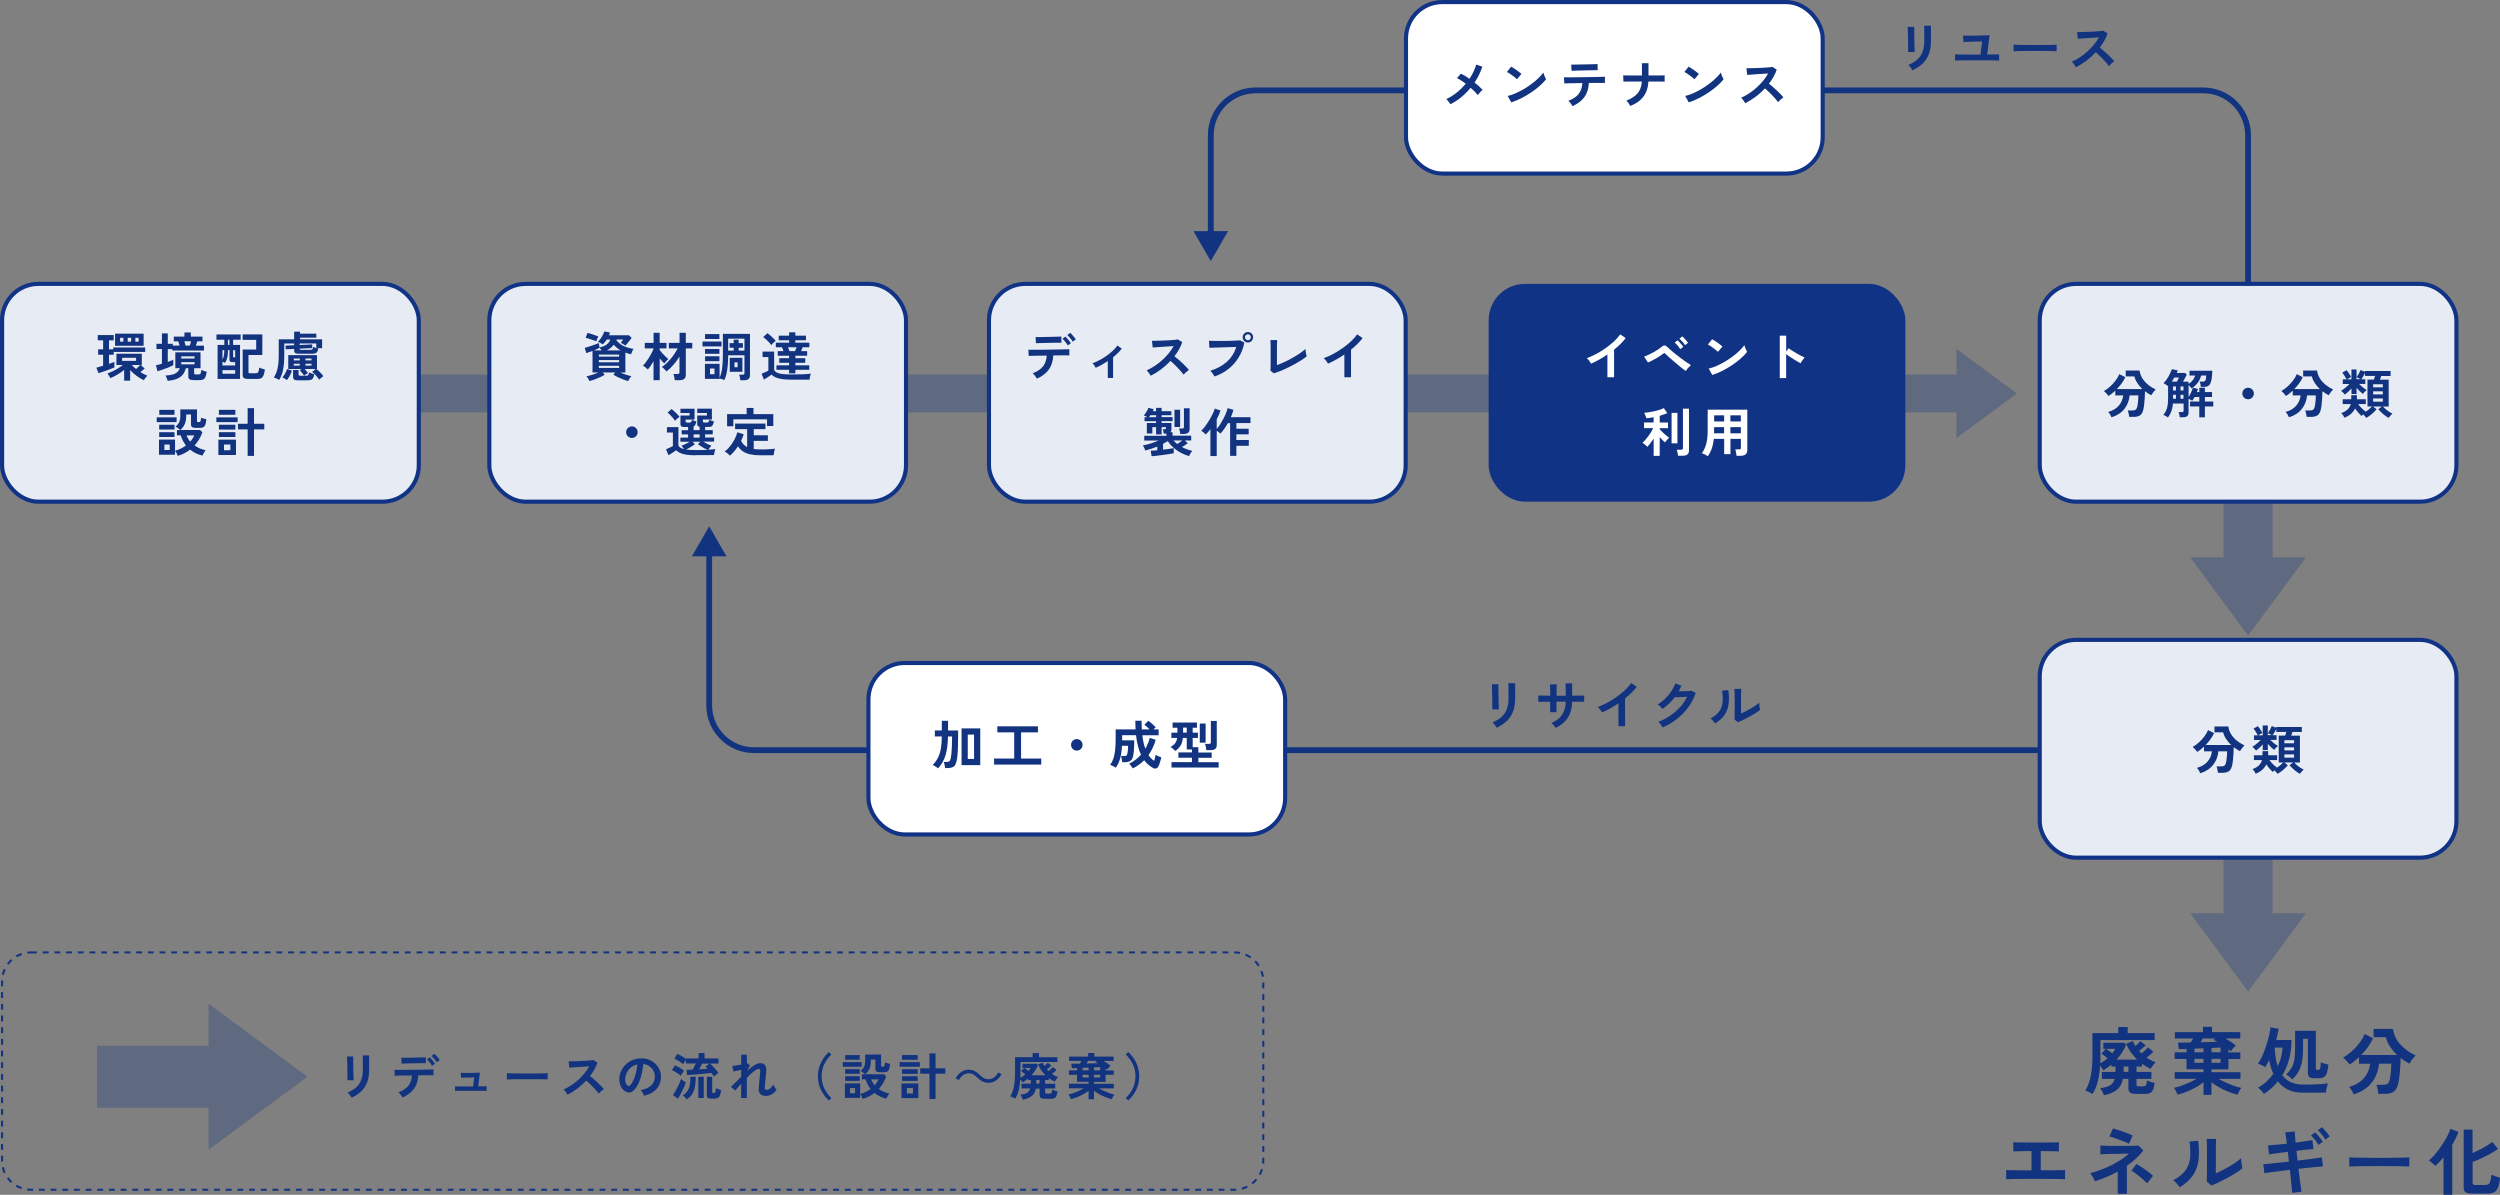 <?xml version="1.0" encoding="UTF-8"?>
<svg id="_レイヤー_2" data-name="レイヤー 2" xmlns="http://www.w3.org/2000/svg" width="612.13" height="292.55" viewBox="0 0 612.13 292.55">
  <rect x="0" y="0" width="612.13" height="292.55" fill="#808080" stroke="none"/>
  <defs>
    <style>
      .cls-1, .cls-2 {
        stroke: #113386;
        stroke-width: 1.01px;
      }

      .cls-1, .cls-2, .cls-3, .cls-4 {
        stroke-miterlimit: 10;
      }

      .cls-1, .cls-5 {
        fill: #fff;
      }

      .cls-2 {
        fill: #e7ebf3;
      }

      .cls-6, .cls-7, .cls-8, .cls-5 {
        stroke-width: 0px;
      }

      .cls-6, .cls-8 {
        fill: #113380;
      }

      .cls-7 {
        fill: #113386;
      }

      .cls-3 {
        stroke-width: 1.42px;
      }

      .cls-3, .cls-4 {
        fill: none;
        stroke: #113380;
      }

      .cls-8 {
        opacity: .3;
      }

      .cls-4 {
        stroke-dasharray: 0 0 1.43 1.43;
        stroke-width: .5px;
      }
    </style>
  </defs>
  <g id="_レイヤー_1-2" data-name="レイヤー 1">
    <g>
      <rect class="cls-8" x="543.64" y="123.64" width="13.62" height="12.01" transform="translate(680.09 -420.8) rotate(90)"/>
      <polygon class="cls-8" points="536.29 136.46 564.61 136.46 550.45 155.63 536.29 136.46"/>
      <path class="cls-4" d="M7.61,233.2h294.61c3.92,0,7.1,3.18,7.1,7.1v43.91c0,3.92-3.18,7.1-7.1,7.1H7.61c-3.92,0-7.1-3.18-7.1-7.1v-43.91c0-3.92,3.18-7.1,7.1-7.1Z"/>
      <rect class="cls-2" x="499.43" y="69.51" width="102.03" height="53.33" rx="8.89" ry="8.89"/>
      <g>
        <path class="cls-6" d="M517.01,102.18c-.06-.17-.17-.39-.33-.66s-.32-.49-.5-.65c1.12-.31,1.98-.82,2.6-1.54.62-.72.98-1.56,1.09-2.52h-1.94v-1.15c-.28.26-.55.5-.83.71-.28.22-.56.41-.83.59-.11-.17-.28-.38-.5-.62s-.43-.44-.62-.61c.49-.27.98-.62,1.47-1.05.49-.43.94-.92,1.35-1.45.41-.53.72-1.07.95-1.61l1.47.73c-.24.52-.54,1.03-.9,1.53-.36.5-.76.96-1.18,1.39h6.27c-.46-.44-.87-.92-1.22-1.44-.35-.52-.6-1.08-.75-1.66h-2.12v-1.45h3.39c.12.97.53,1.85,1.22,2.65s1.61,1.46,2.73,2c-.12.11-.25.25-.39.42-.14.17-.27.35-.4.52-.12.18-.23.33-.3.47-.27-.14-.53-.29-.78-.45s-.5-.34-.75-.53c0,.54-.03,1.11-.07,1.71-.04.6-.09,1.16-.15,1.69s-.14.96-.24,1.28c-.16.61-.44,1.03-.82,1.26-.38.23-.9.34-1.56.34h-1.03c-.02-.15-.04-.32-.08-.52s-.08-.4-.12-.59c-.05-.19-.1-.35-.15-.47h1.15c.34,0,.59-.05.75-.15.16-.1.29-.3.38-.59.07-.21.13-.5.17-.86.05-.36.08-.73.11-1.11.03-.38.04-.71.04-.98h-2.14c-.11,1.24-.53,2.34-1.26,3.29-.73.95-1.78,1.64-3.17,2.08Z"/>
        <path class="cls-6" d="M530.81,102.19c-.11-.09-.29-.21-.52-.33-.24-.13-.43-.22-.58-.27.27-.34.5-.7.66-1.06.17-.36.29-.78.37-1.25s.12-1.03.12-1.67v-3.06c-.15-.11-.33-.24-.55-.4-.22-.15-.42-.27-.59-.35.23-.2.45-.44.67-.73.21-.29.41-.6.6-.93s.35-.64.48-.95c.14-.31.24-.58.32-.81l1.44.31c-.03.09-.08.19-.12.3-.05.1-.09.21-.14.32h2.06l.4.45c-.11.24-.25.51-.43.81-.17.3-.34.59-.51.88h1.37v.55c.39-.22.74-.52,1.02-.88.29-.36.49-.76.61-1.18h-1.39v-1.16h5.59c-.03.81-.09,1.47-.17,1.98-.08.51-.2.91-.35,1.2s-.34.48-.58.59c-.24.11-.52.17-.86.17h-.85c0-.11-.03-.25-.06-.42-.03-.17-.06-.33-.1-.49-.04-.16-.08-.29-.12-.38h.7c.21,0,.37-.03.49-.08.12-.06.21-.19.28-.41.06-.21.11-.55.14-1h-1.26c-.16.65-.44,1.25-.84,1.78-.4.54-.9.99-1.51,1.37-.08-.1-.18-.23-.32-.39-.14-.15-.27-.29-.4-.41v2.92c.22-.33.43-.7.62-1.13.19-.43.33-.82.42-1.17l1.25.33c-.04.11-.07.23-.12.36-.04.13-.09.26-.14.4h.59v-1.07h1.37v1.07h1.75v1.2h-1.75v1.12h2.05v1.2h-2.05v2.67h-1.37v-2.67h-2.27v-1.2h2.27v-1.12h-1.16c-.09.17-.18.34-.28.5-.1.16-.2.3-.29.42-.09-.07-.23-.15-.41-.24-.18-.09-.34-.17-.49-.23v3.42c0,.73-.44,1.09-1.31,1.09h-.85c0-.11-.03-.25-.06-.41s-.06-.32-.1-.48c-.03-.16-.07-.28-.12-.37h.81c.15,0,.25-.03.32-.08.06-.05.1-.15.1-.28v-1.73h-2.61c-.06.7-.19,1.33-.39,1.88s-.47,1.05-.82,1.51ZM531.78,93.43h1.24c.09-.17.19-.35.29-.53s.17-.33.22-.46h-1.16c-.09.17-.18.34-.28.5-.1.16-.21.33-.31.49ZM532.07,95.6h.72v-.97h-.72v.97ZM532.07,97.63h.72v-.97h-.72v.97ZM533.91,95.6h.72v-.97h-.72v.97ZM533.91,97.63h.72v-.97h-.72v.97Z"/>
        <path class="cls-6" d="M550.45,97.76c-.39,0-.73-.14-1-.41-.27-.27-.41-.61-.41-1s.14-.73.41-1,.61-.41,1-.41.73.14,1,.41c.27.27.41.61.41,1s-.14.73-.41,1c-.28.27-.61.41-1,.41Z"/>
        <path class="cls-6" d="M560.46,102.18c-.06-.17-.17-.39-.33-.66s-.32-.49-.5-.65c1.12-.31,1.98-.82,2.6-1.54.62-.72.98-1.56,1.09-2.52h-1.94v-1.15c-.28.26-.55.5-.83.71-.28.22-.56.41-.83.59-.11-.17-.28-.38-.5-.62s-.43-.44-.62-.61c.49-.27.98-.62,1.47-1.05.49-.43.94-.92,1.35-1.45.41-.53.72-1.07.95-1.61l1.47.73c-.24.52-.54,1.03-.9,1.53-.36.5-.76.96-1.18,1.39h6.27c-.46-.44-.87-.92-1.22-1.44-.35-.52-.6-1.08-.75-1.66h-2.12v-1.45h3.39c.12.97.53,1.85,1.22,2.65s1.61,1.46,2.73,2c-.12.11-.25.25-.39.42-.14.17-.27.35-.4.52-.12.18-.23.33-.3.47-.27-.14-.53-.29-.78-.45s-.5-.34-.75-.53c0,.54-.03,1.11-.07,1.71-.04.6-.09,1.16-.15,1.69s-.14.96-.24,1.28c-.16.61-.44,1.03-.82,1.26-.38.23-.9.34-1.56.34h-1.03c-.02-.15-.04-.32-.08-.52s-.08-.4-.12-.59c-.05-.19-.1-.35-.15-.47h1.15c.34,0,.59-.05.75-.15.16-.1.29-.3.38-.59.07-.21.13-.5.17-.86.05-.36.08-.73.11-1.11.03-.38.04-.71.04-.98h-2.14c-.11,1.24-.53,2.34-1.26,3.29-.73.95-1.78,1.64-3.17,2.08Z"/>
        <path class="cls-6" d="M579.37,102.29c-.09-.12-.2-.26-.33-.41-.14-.15-.28-.3-.42-.44-.16.17-.27.31-.35.42-.28-.22-.56-.5-.85-.84-.29-.34-.55-.68-.77-1.02-.24.5-.58.94-1.01,1.33s-.97.7-1.6.94c-.08-.18-.19-.38-.33-.59-.15-.21-.3-.39-.45-.53.59-.2,1.09-.48,1.5-.85.41-.37.68-.82.83-1.36h-1.98v-1.18h2.1v-1h1.38v1h2.19v1.18h-1.88c.23.34.52.68.87,1.02s.68.61,1,.84c.27-.19.54-.4.81-.62.27-.23.49-.44.67-.65h-1.07v-6.58h1.58c.04-.14.09-.29.14-.45.05-.16.1-.31.14-.45h-2.46v-.73c-.12.26-.26.53-.43.81-.17.28-.33.53-.5.73h1v1.15h-1.54c.28.28.6.56.94.84.34.27.65.49.93.66-.08.05-.17.13-.29.24-.12.11-.23.23-.35.35-.12.13-.21.24-.29.35-.26-.2-.52-.42-.79-.68-.27-.26-.51-.52-.75-.8v1.52h-1.25v-1.38c-.24.27-.5.55-.79.81s-.56.5-.84.7c-.07-.1-.16-.22-.28-.34s-.24-.24-.35-.35c-.12-.11-.21-.19-.29-.24.21-.11.43-.26.67-.44s.48-.38.73-.6c.24-.21.46-.42.65-.62h-1.63v-1.15h.93c-.14-.27-.31-.57-.51-.89-.2-.32-.38-.57-.54-.76l1.06-.59c.12.14.25.31.4.52.15.21.29.42.42.63.13.21.23.38.3.52-.15.06-.32.15-.51.26-.19.11-.36.21-.5.31h1.08v-2.41h1.25v1.88c.19-.26.38-.55.56-.88s.32-.62.41-.86l1.09.42v-.19h6.27v1.22h-2.3c-.04.14-.09.29-.14.44s-.11.31-.17.46h2.14v6.58h-1.39c.18.21.4.42.67.65.27.23.54.44.84.63.29.19.56.35.8.47-.16.14-.34.3-.52.5s-.33.37-.43.53c-.43-.25-.87-.56-1.33-.95s-.85-.77-1.18-1.17l.89-.67h-2.2l.89.67c-.32.4-.71.78-1.17,1.17-.46.38-.91.7-1.34.95ZM577,92.84h.96c-.14-.09-.3-.19-.49-.28s-.35-.16-.48-.21v.49ZM581.07,94.84h2.37v-.75h-2.37v.75ZM581.07,96.57h2.37v-.75h-2.37v.75ZM581.07,98.35h2.37v-.79h-2.37v.79Z"/>
      </g>
      <rect class="cls-2" x="499.43" y="156.67" width="102.03" height="53.33" rx="8.89" ry="8.89"/>
      <g>
        <path class="cls-6" d="M538.74,189.33c-.06-.17-.17-.39-.33-.66s-.32-.49-.5-.65c1.12-.31,1.98-.82,2.6-1.54.62-.72.98-1.56,1.09-2.52h-1.94v-1.15c-.28.26-.55.5-.83.71-.28.22-.56.41-.83.59-.11-.17-.28-.38-.5-.62s-.43-.44-.62-.61c.49-.27.98-.62,1.47-1.05.49-.43.94-.92,1.35-1.45.41-.53.72-1.07.95-1.61l1.47.73c-.24.52-.54,1.03-.9,1.53-.36.5-.76.96-1.18,1.39h6.27c-.46-.44-.87-.92-1.22-1.44-.35-.52-.6-1.08-.75-1.66h-2.12v-1.45h3.39c.12.97.53,1.85,1.22,2.65s1.61,1.46,2.73,2c-.12.11-.25.25-.39.42-.14.17-.27.35-.4.52-.12.18-.23.33-.3.47-.27-.14-.53-.29-.78-.45s-.5-.34-.75-.53c0,.54-.03,1.11-.07,1.71-.04.6-.09,1.16-.15,1.69s-.14.96-.24,1.28c-.16.61-.44,1.03-.82,1.26-.38.23-.9.34-1.56.34h-1.03c-.02-.15-.04-.32-.08-.52s-.08-.4-.12-.59c-.05-.19-.1-.35-.15-.47h1.15c.34,0,.59-.05.75-.15.16-.1.29-.3.38-.59.07-.21.13-.5.17-.86.05-.36.08-.73.11-1.11.03-.38.04-.71.04-.98h-2.14c-.11,1.24-.53,2.34-1.26,3.29-.73.95-1.78,1.64-3.17,2.08Z"/>
        <path class="cls-6" d="M557.64,189.45c-.09-.12-.2-.26-.33-.41-.14-.15-.28-.3-.42-.44-.16.17-.27.31-.35.42-.28-.22-.56-.5-.85-.84-.29-.34-.55-.68-.77-1.02-.24.5-.58.94-1.01,1.33s-.97.7-1.6.94c-.08-.18-.19-.38-.33-.59-.15-.21-.3-.39-.45-.53.59-.2,1.09-.48,1.5-.85.41-.37.68-.82.83-1.36h-1.98v-1.18h2.1v-1h1.38v1h2.19v1.18h-1.88c.23.34.52.68.87,1.02s.68.61,1,.84c.27-.19.54-.4.81-.62.27-.23.49-.44.67-.65h-1.07v-6.58h1.58c.04-.14.09-.29.14-.45.05-.16.1-.31.14-.45h-2.46v-.73c-.12.26-.26.53-.43.81-.17.28-.33.53-.5.73h1v1.15h-1.54c.28.28.6.56.94.84.34.27.65.49.93.66-.08.05-.17.13-.29.24-.12.11-.23.23-.35.35-.12.13-.21.24-.29.35-.26-.2-.52-.42-.79-.68-.27-.26-.51-.52-.75-.8v1.52h-1.25v-1.38c-.24.27-.5.55-.79.81s-.56.5-.84.7c-.07-.1-.16-.22-.28-.34s-.24-.24-.35-.35c-.12-.11-.21-.19-.29-.24.21-.11.43-.26.67-.44s.48-.38.73-.6c.24-.21.46-.42.65-.62h-1.63v-1.15h.93c-.14-.27-.31-.57-.51-.89-.2-.32-.38-.57-.54-.76l1.06-.59c.12.14.25.31.4.52.15.21.29.42.42.63.13.21.23.38.3.52-.15.06-.32.15-.51.26-.19.11-.36.21-.5.31h1.08v-2.41h1.25v1.88c.19-.26.38-.55.56-.88s.32-.62.41-.86l1.09.42v-.19h6.27v1.22h-2.3c-.04.14-.09.29-.14.44s-.11.31-.17.46h2.14v6.58h-1.39c.18.21.4.42.67.65.27.23.54.44.84.63.29.19.56.35.8.47-.16.14-.34.3-.52.5s-.33.37-.43.53c-.43-.25-.87-.56-1.33-.95s-.85-.77-1.18-1.17l.89-.67h-2.2l.89.67c-.32.4-.71.78-1.17,1.17-.46.38-.91.7-1.34.95ZM555.27,180h.96c-.14-.09-.3-.19-.49-.28s-.35-.16-.48-.21v.49ZM559.34,181.99h2.37v-.75h-2.37v.75ZM559.34,183.73h2.37v-.75h-2.37v.75ZM559.34,185.51h2.37v-.79h-2.37v.79Z"/>
      </g>
      <g>
        <path class="cls-6" d="M515.14,268.19c-.08-.28-.21-.59-.39-.94-.17-.35-.34-.62-.5-.81,1.09-.14,1.91-.38,2.44-.72s.89-.85,1.08-1.55h-3.12v-1.71h3.34v-1.32h-1.01v-.47c-.61.52-1.27.98-1.97,1.39-.08-.14-.2-.32-.34-.53-.14-.21-.3-.41-.47-.59-.08,1.35-.26,2.6-.53,3.77-.27,1.17-.71,2.21-1.31,3.14-.24-.14-.54-.3-.9-.48-.36-.17-.66-.29-.88-.35.61-.93,1.06-2.1,1.34-3.51.28-1.41.42-3.06.42-4.95v-5.61h6.32v-1.48h2.31v1.48h6.6v1.71h-13.28v3.79c0,.33,0,.65,0,.97,0,.32-.02.63-.03.95.33-.18.64-.38.94-.59.3-.21.58-.43.85-.66-.24-.22-.5-.43-.78-.63-.28-.2-.52-.37-.74-.49l1.06-1.19h-.58v-1.5h5.14l.43.54c-.55,1.3-1.33,2.5-2.33,3.59h5.02c-.55-.53-1.06-1.12-1.51-1.76s-.85-1.34-1.18-2.1l1.64-.67c.1.2.2.41.3.6.1.2.21.39.33.59.23-.19.46-.39.69-.6.23-.21.42-.39.56-.55l1.28.99c-.22.2-.47.43-.76.69-.29.25-.57.49-.85.7.1.11.19.21.28.31.09.1.18.19.28.29.26-.2.55-.44.86-.72.31-.28.56-.52.75-.74l1.32,1.05c-.22.22-.48.46-.79.72s-.6.51-.88.72c.34.23.69.44,1.06.63s.76.37,1.17.54c-.24.19-.47.44-.69.74s-.4.58-.53.85c-.37-.18-.74-.38-1.1-.59-.36-.21-.7-.44-1.03-.68v.69h-1.34v1.32h3.65v1.71h-3.65v1.39c0,.17.04.29.13.35.08.07.25.1.5.1h.72c.3,0,.53-.03.69-.08.16-.05.27-.19.35-.4.08-.21.13-.54.17-1,.22.12.52.25.91.38.39.13.72.23.98.29-.11.79-.26,1.38-.46,1.75-.2.37-.47.62-.8.73-.34.11-.78.17-1.32.17h-1.99c-.67,0-1.15-.1-1.44-.32-.29-.21-.43-.56-.43-1.04v-2.33h-1.35c-.14.77-.4,1.42-.78,1.94-.37.52-.88.95-1.51,1.27-.63.33-1.42.6-2.37.81ZM517.22,257.91c.3-.38.54-.75.72-1.1h-2.29c.23.13.48.3.76.5.28.2.55.4.81.6ZM519.98,262.45h1.17v-1.32h-1.17v1.32Z"/>
        <path class="cls-6" d="M539.54,268.05v-3.05c-.54.43-1.17.85-1.89,1.25-.72.4-1.47.75-2.24,1.06s-1.51.54-2.22.71c-.08-.23-.22-.51-.4-.86s-.36-.61-.52-.8c.54-.11,1.14-.28,1.8-.51.66-.23,1.32-.5,1.98-.8.66-.3,1.25-.6,1.79-.9h-5.36v-1.64h7.05v-.7h-4.15v-2.53h-2.91v-1.61h2.91v-.83c-.36.01-.7.02-1.02.03-.32,0-.6,0-.86,0l-.23-1.59c.35,0,.79,0,1.33,0s1.14-.01,1.79-.03c.1-.14.2-.3.3-.47.1-.17.2-.34.3-.51h-4.47v-1.55h6.87v-1.3h2.22v1.3h6.93v1.55h-3.63c.47.28.93.57,1.37.87.44.3.84.58,1.17.85-.19.16-.42.38-.67.68s-.45.54-.58.75c-.08-.07-.17-.15-.26-.23-.09-.08-.19-.17-.3-.25v.74h2.91v1.61h-2.91v2.53h-4.17v.7h7.11v1.64h-5.38c.54.3,1.14.6,1.8.9.66.3,1.32.57,1.98.8.66.23,1.25.41,1.8.51-.16.19-.33.46-.51.8s-.32.63-.41.86c-.7-.17-1.44-.41-2.23-.72-.79-.31-1.54-.67-2.26-1.07-.72-.4-1.35-.82-1.89-1.25v3.09h-1.95ZM537.33,257.65h2.2v-.97c-.37.01-.74.02-1.11.04-.37.01-.73.03-1.09.05v.88ZM537.33,260.23h2.2v-.97h-2.2v.97ZM538.8,255.2c.72-.02,1.44-.04,2.15-.06.71-.02,1.38-.04,2-.06-.16-.08-.31-.17-.47-.24-.16-.08-.31-.15-.45-.21l.33-.36h-3.01c-.08.16-.17.31-.26.47s-.18.31-.28.47ZM541.49,257.65h2.22v-1.16c-.34.01-.69.03-1.06.05-.37.02-.76.04-1.15.06v1.05ZM541.49,260.23h2.22v-.97h-2.22v.97Z"/>
        <path class="cls-6" d="M554.31,267.85c-.12-.22-.33-.48-.62-.79-.29-.31-.56-.56-.8-.76.73-.4,1.42-.88,2.05-1.46.63-.58,1.19-1.21,1.69-1.91-.23-.49-.43-1.02-.59-1.58-.17-.56-.32-1.15-.45-1.78-.33.7-.64,1.27-.96,1.73-.19-.16-.47-.32-.85-.5s-.69-.3-.94-.36c.29-.38.57-.86.86-1.42.28-.57.55-1.18.79-1.85.25-.67.47-1.34.68-2.03.2-.69.37-1.34.5-1.96.13-.62.22-1.16.27-1.63l1.99.36c-.07.42-.16.86-.26,1.33-.1.46-.21.93-.33,1.4h3.75c-.01,1.7-.21,3.27-.6,4.71-.39,1.44-.94,2.75-1.65,3.92.64.87,1.4,1.47,2.29,1.8.89.34,1.83.5,2.81.5s1.9-.01,2.64-.04c.74-.02,1.38-.06,1.93-.1.55-.04,1.05-.1,1.51-.17-.06.13-.13.35-.21.64-.08.29-.15.59-.21.9-.06.31-.1.55-.11.73-.34,0-.75,0-1.25,0s-1.03.01-1.58.02c-.55,0-1.08,0-1.6,0h-1.34c-2.53,0-4.52-.92-5.97-2.76-.48.61-1.01,1.18-1.6,1.69-.58.51-1.19.97-1.83,1.36ZM557.71,261.08c.7-1.47,1.09-3,1.19-4.58h-1.93c.04.93.12,1.77.24,2.54.13.76.29,1.45.5,2.05ZM561.26,264.28c-.17-.18-.41-.39-.71-.64-.31-.25-.57-.43-.79-.55.57-.54,1.01-1.09,1.33-1.65.32-.56.54-1.2.67-1.92s.19-1.59.19-2.6v-4.53h5.09v9.15c0,.16.03.27.09.34.06.07.18.11.36.11s.33-.04.43-.13.19-.26.24-.53c.05-.27.09-.69.1-1.25.2.12.49.23.87.34.37.11.7.19.97.25-.08,1.13-.28,1.97-.58,2.52-.3.55-.84.82-1.62.82h-1.15c-.63,0-1.06-.1-1.3-.3-.24-.2-.36-.53-.36-.98v-8.37h-1.19v2.58c0,1.12-.08,2.12-.25,3-.17.88-.44,1.67-.82,2.37-.38.7-.9,1.36-1.56,1.98Z"/>
        <path class="cls-6" d="M576.31,267.98c-.08-.24-.24-.55-.46-.93s-.45-.68-.7-.91c1.56-.43,2.78-1.15,3.65-2.16.87-1,1.38-2.18,1.53-3.53h-2.72v-1.61c-.38.36-.77.7-1.16,1-.39.31-.78.58-1.16.82-.16-.24-.39-.53-.7-.87-.31-.34-.6-.62-.88-.85.69-.37,1.37-.86,2.07-1.47.69-.61,1.32-1.28,1.89-2.03s1.01-1.5,1.33-2.26l2.06,1.03c-.34.73-.76,1.45-1.26,2.15-.5.7-1.06,1.35-1.66,1.95h8.79c-.65-.61-1.22-1.29-1.71-2.02-.49-.73-.84-1.51-1.06-2.33h-2.98v-2.04h4.75c.17,1.36.74,2.6,1.71,3.71.97,1.11,2.25,2.05,3.83,2.81-.17.16-.35.35-.55.6-.2.24-.38.48-.56.73-.17.25-.32.47-.42.66-.37-.19-.74-.4-1.09-.63s-.71-.48-1.06-.74c-.01.76-.04,1.55-.1,2.39-.05.84-.13,1.62-.22,2.36-.09.74-.2,1.34-.33,1.79-.23.85-.61,1.44-1.15,1.76-.54.32-1.27.48-2.19.48h-1.44c-.02-.2-.06-.45-.11-.73s-.11-.56-.17-.83c-.07-.27-.13-.49-.21-.66h1.61c.48,0,.83-.07,1.06-.22s.4-.42.53-.83c.1-.3.18-.7.24-1.2.07-.5.12-1.02.15-1.55.04-.54.05-1,.05-1.38h-3c-.16,1.74-.74,3.28-1.76,4.61-1.02,1.33-2.5,2.3-4.45,2.91Z"/>
        <path class="cls-6" d="M491.21,288.74v-2.26c.4.04,1.14.06,2.24.06s2.42.01,3.97.03v-4.73c-.67,0-1.32,0-1.94.02-.62.01-1.15.02-1.6.03-.45,0-.75.02-.92.04v-2.26c.35.04,1.02.06,2.01.07.99.01,2.2.02,3.62.02s2.55,0,3.55-.02c.99-.01,1.65-.04,1.98-.07v2.26c-.26-.02-.78-.04-1.54-.05-.76-.01-1.73-.02-2.9-.04v4.71c.99,0,1.89,0,2.72,0,.82,0,1.52-.01,2.08-.03.56-.01.94-.02,1.15-.04v2.26c-.39-.04-1.2-.06-2.45-.07s-2.8-.02-4.66-.02h-2.35c-.78,0-1.51,0-2.19.02s-1.26.02-1.74.03c-.48,0-.82.02-1.01.04Z"/>
        <path class="cls-6" d="M518.53,292.31v-5.45c-.89.49-1.81.94-2.76,1.33-.95.4-1.89.75-2.82,1.07-.1-.28-.26-.61-.49-1-.23-.39-.45-.72-.67-1,1.8-.48,3.53-1.13,5.19-1.96,1.65-.82,3.09-1.77,4.3-2.84-.65.01-1.35.02-2.09.04s-1.46.03-2.15.04c-.69.02-1.28.04-1.78.05-.5.02-.83.03-.98.05v-2.15c.19.01.52.03.99.04.47.02,1.03.03,1.67.04s1.31,0,2,0,1.36,0,1.99,0c.64,0,1.19-.01,1.67-.03.47-.01.81-.03,1-.05l1.21,1.19c-.55.72-1.17,1.4-1.85,2.02-.68.62-1.41,1.21-2.19,1.75v6.86h-2.25ZM521.28,280.05c-.18-.1-.48-.23-.88-.41-.41-.17-.87-.35-1.37-.54-.51-.19-.99-.36-1.44-.51-.46-.16-.82-.26-1.1-.32l.88-1.97c.23.05.56.14,1,.29.44.14.91.31,1.42.49.5.18.97.36,1.41.53.43.17.76.32.97.44l-.88,2ZM525.73,289.73c-.19-.2-.45-.46-.79-.76s-.69-.61-1.08-.92c-.39-.31-.76-.6-1.12-.86s-.65-.44-.88-.55l1.26-1.64c.25.13.57.32.95.57.38.25.77.51,1.18.8.41.29.78.57,1.13.85s.6.51.79.7l-1.44,1.8Z"/>
        <path class="cls-6" d="M533.69,290.69c-.16-.26-.39-.57-.7-.9-.31-.34-.6-.61-.87-.81,1-.53,1.8-1.11,2.41-1.73.61-.62,1.05-1.32,1.33-2.08.28-.76.43-1.62.45-2.55.02-.94-.04-1.98-.2-3.12l2.11-.18c.25,1.8.28,3.41.08,4.83-.2,1.41-.67,2.66-1.42,3.73-.75,1.07-1.81,2.02-3.19,2.83ZM541.5,290.28l-1.17-.94c.02-.19.04-.59.04-1.19s.01-1.32.02-2.15,0-1.67,0-2.53c0-1.06,0-1.98-.02-2.76-.01-.78-.03-1.4-.05-1.84h2.31c-.02.22-.04.56-.05,1.04-.01.48-.02,1.02-.03,1.63,0,.61,0,1.23,0,1.84v3.93c.52-.22,1.07-.48,1.67-.79.6-.31,1.18-.64,1.77-.99.58-.35,1.12-.69,1.6-1.03.48-.34.86-.64,1.14-.92,0,.23.02.51.06.85.04.34.09.66.14.96.05.31.1.53.14.66-.4.34-.92.71-1.56,1.12-.64.41-1.33.81-2.07,1.21-.73.4-1.45.76-2.14,1.1-.69.34-1.29.6-1.8.79Z"/>
        <path class="cls-6" d="M561.24,292.06c-.01-.24-.05-.65-.11-1.22-.06-.57-.13-1.24-.2-2.01-.07-.77-.16-1.57-.25-2.4-.83.1-1.65.2-2.45.3-.81.1-1.54.2-2.19.29-.66.09-1.19.17-1.6.24l-.27-2.2c.4-.04.92-.08,1.58-.14.66-.06,1.39-.14,2.21-.23.82-.09,1.65-.18,2.49-.26l-.27-2.4c-.93.11-1.81.22-2.65.33s-1.49.21-1.95.3l-.25-2.22c.48-.02,1.14-.07,1.98-.15.84-.08,1.72-.17,2.63-.26-.07-.6-.14-1.14-.21-1.61-.07-.48-.13-.86-.19-1.15l2.33-.25c.01.28.04.65.07,1.13.04.47.08,1.02.14,1.63.88-.12,1.67-.24,2.39-.35.72-.11,1.29-.21,1.72-.28l.27,2.2c-.4.01-.97.06-1.71.14-.74.08-1.56.18-2.45.29l.27,2.4c.82-.1,1.61-.19,2.38-.29.77-.1,1.47-.19,2.09-.28.63-.09,1.12-.17,1.48-.23l.25,2.2c-.3.02-.76.07-1.39.13-.62.06-1.34.13-2.14.21s-1.62.17-2.45.26c.1.81.19,1.59.29,2.35.1.76.19,1.43.27,2s.14,1,.18,1.28l-2.33.25ZM567.68,280.33c-.22-.39-.5-.8-.86-1.25-.36-.45-.68-.8-.97-1.07l1.01-.76c.17.16.38.38.62.66.25.28.49.57.72.88.23.3.41.55.53.76l-1.06.78ZM569.36,279.03c-.22-.38-.5-.8-.87-1.24-.36-.44-.69-.79-.97-1.06l1.01-.74c.17.14.38.36.62.64.25.28.49.57.73.87.24.29.42.54.54.75l-1.06.78Z"/>
        <path class="cls-6" d="M575.21,285.64c.01-.17.02-.4.02-.69v-.87c0-.29,0-.52-.02-.69.23.01.63.02,1.22.04.58.01,1.28.02,2.09.04.81.01,1.68.02,2.61.03.93,0,1.85,0,2.78,0s1.8,0,2.62-.02,1.54-.02,2.14-.04c.6-.01,1.03-.03,1.28-.05-.01.16-.02.38-.03.67,0,.29,0,.58,0,.88,0,.29,0,.52,0,.68-.3-.01-.74-.02-1.33-.04-.58-.01-1.26-.02-2.04-.04-.78-.01-1.6-.02-2.47-.02h-2.64c-.89,0-1.74,0-2.54.02-.81.01-1.53.02-2.17.04-.64.01-1.15.03-1.52.05Z"/>
        <path class="cls-6" d="M598.3,292.55v-9.18c-.34.41-.68.79-1.02,1.15-.34.36-.68.69-1.02.97-.16-.2-.39-.44-.7-.71-.31-.27-.59-.48-.84-.64.38-.31.79-.71,1.23-1.19.43-.48.86-1.01,1.28-1.59.42-.58.82-1.17,1.19-1.77s.7-1.18.97-1.73c.28-.55.47-1.04.6-1.46l1.97.74c-.37,1.02-.88,2.08-1.52,3.16v12.25h-2.15ZM605.2,292.24c-.73,0-1.25-.11-1.53-.33-.29-.22-.43-.59-.43-1.11v-14.22h2.17v5.76c.59-.26,1.18-.55,1.79-.86s1.17-.62,1.7-.95c.53-.33.97-.64,1.32-.94l1.43,1.73c-.52.36-1.13.74-1.83,1.14-.7.4-1.44.77-2.2,1.13-.76.35-1.5.66-2.19.93v5.14c0,.17.04.29.13.37.08.08.26.12.52.12h2.38c.36,0,.64-.07.85-.21.2-.14.36-.39.46-.75.1-.36.19-.88.26-1.55.31.13.68.27,1.1.41.42.14.76.24,1.03.32-.13,1.06-.31,1.87-.54,2.43s-.55.94-.96,1.15c-.41.21-.94.31-1.61.31h-3.83Z"/>
      </g>
      <g>
        <path class="cls-6" d="M85.08,264.52c0-.07,0-.26,0-.55,0-.29,0-.64-.01-1.06s0-.86-.02-1.31c0-.46-.02-.9-.03-1.31s-.02-.77-.03-1.06c0-.29-.02-.47-.03-.55h1.52v.56c0,.29,0,.63,0,1.04,0,.4.01.83.02,1.27,0,.44.02.87.03,1.28.01.41.02.77.04,1.07.01.3.02.5.03.61h-1.53ZM86.09,268.77c-.06-.11-.14-.25-.25-.41-.11-.16-.23-.31-.36-.47-.13-.16-.25-.28-.37-.38.84-.35,1.54-.77,2.09-1.26.55-.49.96-1.09,1.23-1.8.27-.71.41-1.55.41-2.54v-.56c0-.18,0-.41,0-.7,0-.29,0-.58-.01-.88,0-.3,0-.58-.01-.82s-.01-.42-.02-.53h1.58v3.5c0,1.15-.15,2.14-.45,2.99-.3.85-.77,1.58-1.4,2.21-.63.63-1.44,1.18-2.42,1.65Z"/>
        <path class="cls-6" d="M98.57,268.72c-.06-.12-.14-.27-.26-.43-.12-.16-.24-.32-.37-.47-.13-.15-.25-.27-.36-.36,1.1-.43,1.91-.97,2.42-1.62.51-.65.79-1.49.86-2.52-.65,0-1.27.02-1.86.02-.59,0-1.1.02-1.52.03-.42.01-.7.02-.83.03l-.07-1.45c.1,0,.33.01.7.01s.82,0,1.36,0c.54,0,1.13-.01,1.76-.02.63,0,1.27-.02,1.9-.02.63,0,1.22-.02,1.76-.02.54,0,1-.02,1.38-.03.37-.01.61-.02.71-.03v1.45c-.1,0-.34-.01-.71-.01s-.81,0-1.34,0c-.52,0-1.09.01-1.69.02-.07,1.33-.42,2.43-1.05,3.3-.63.86-1.55,1.57-2.78,2.13ZM98.33,260.43l-.09-1.44h.61c.31,0,.67,0,1.09-.01.42,0,.86-.02,1.33-.02.46,0,.9-.02,1.33-.03.42-.01.78-.02,1.08-.03.3,0,.49-.02.58-.02l.02,1.44c-.11,0-.31-.01-.61,0-.3,0-.66,0-1.07.01-.41,0-.84.01-1.29.02-.45.01-.88.02-1.29.03-.41,0-.77.02-1.07.03s-.51.02-.63.03ZM105.79,260.96c-.09-.17-.21-.36-.36-.55-.15-.2-.3-.38-.45-.56-.16-.18-.3-.33-.43-.45l.69-.5c.11.11.26.26.42.45.17.19.33.39.49.6.16.2.28.38.36.52l-.72.52ZM106.94,260.08c-.16-.26-.36-.54-.6-.83-.25-.29-.47-.53-.66-.71l.69-.52c.12.11.26.26.43.45s.34.39.5.59c.16.2.28.37.37.51l-.72.52Z"/>
        <path class="cls-6" d="M111.43,267.14v-1.15c.12,0,.32.01.6.02.28,0,.6,0,.97.01.37,0,.76,0,1.17,0h1.67l.28-2.22c-.25,0-.55.02-.88.02-.33,0-.66.02-.98.02-.32,0-.6.02-.85.02-.25,0-.42.02-.52.02l-.07-1.19c.12,0,.35.01.67.02.32,0,.69,0,1.11,0,.41,0,.82-.01,1.23-.02.41,0,.76-.02,1.07-.03.31-.01.51-.02.61-.03l-.42,3.36c.47,0,.9,0,1.28,0,.38,0,.63-.01.76-.02v1.15c-.14-.02-.41-.03-.8-.03-.39,0-.85,0-1.38-.01-.52,0-1.05,0-1.58,0h-1.09c-.41,0-.8,0-1.2,0-.39,0-.74.01-1.04.02-.3,0-.5.02-.61.02Z"/>
        <path class="cls-6" d="M124.1,264.32c0-.11.01-.27.01-.47v-.59c0-.2,0-.35-.01-.47.16,0,.43.02.83.02.4,0,.87.02,1.42.02.55,0,1.14.01,1.77.02.63,0,1.26,0,1.89,0s1.23,0,1.79-.01c.56,0,1.05-.02,1.46-.02s.7-.02.87-.04c0,.11-.01.26-.02.45,0,.2,0,.4,0,.6,0,.2,0,.35,0,.46-.21,0-.51-.02-.9-.02-.4,0-.86-.02-1.39-.02-.53,0-1.09-.01-1.68-.01h-1.8c-.61,0-1.18,0-1.73.01-.55,0-1.04.02-1.48.02-.44,0-.78.02-1.04.04Z"/>
        <path class="cls-6" d="M138.94,268.02c-.11-.18-.25-.4-.42-.65-.18-.25-.35-.45-.53-.6.61-.27,1.23-.61,1.84-1.01.61-.4,1.2-.85,1.76-1.36.56-.5,1.07-1.04,1.53-1.6.46-.56.85-1.13,1.17-1.71-.4.02-.84.05-1.32.09s-.95.06-1.42.09c-.47.03-.9.06-1.28.09-.38.03-.67.05-.88.07l-.17-1.56c.2,0,.51,0,.92-.01.41,0,.87-.02,1.37-.04.51-.02,1.01-.04,1.52-.07s.96-.06,1.36-.09c.41-.04.71-.07.9-.1l1,.64c-.2.57-.45,1.14-.76,1.69-.31.55-.66,1.08-1.06,1.59.29.22.59.47.92.75s.64.56.95.86c.31.29.6.58.86.85s.48.51.65.72c-.2.13-.42.3-.65.51-.23.21-.43.41-.6.6-.16-.22-.36-.47-.6-.75-.25-.28-.51-.57-.79-.86s-.57-.57-.85-.85c-.29-.27-.56-.52-.81-.73-.68.73-1.42,1.39-2.21,1.98s-1.59,1.08-2.39,1.49Z"/>
        <path class="cls-6" d="M157.68,268.3c-.03-.13-.09-.29-.18-.47s-.19-.35-.31-.52c-.12-.17-.24-.3-.35-.41,1.12-.17,1.97-.54,2.56-1.1s.89-1.22.93-1.98c.03-.61-.08-1.15-.33-1.62-.25-.47-.6-.86-1.04-1.15-.44-.29-.92-.47-1.44-.53-.07.76-.19,1.54-.37,2.33-.18.79-.42,1.54-.73,2.23-.31.7-.68,1.29-1.12,1.77-.34.36-.66.57-.98.63-.32.06-.65.01-1-.14-.34-.15-.65-.38-.91-.7s-.46-.7-.6-1.14c-.14-.44-.2-.91-.17-1.41.04-.74.22-1.43.53-2.04.31-.62.73-1.15,1.25-1.6.52-.45,1.12-.79,1.8-1.02.68-.23,1.4-.32,2.17-.28.62.03,1.21.17,1.76.42.55.25,1.03.58,1.44,1.01.41.43.73.93.96,1.49.23.56.32,1.18.28,1.85-.06,1.12-.45,2.06-1.18,2.82s-1.71,1.27-2.96,1.55ZM153.69,265.82c.09.07.18.1.28.1s.2-.05.29-.15c.29-.29.57-.71.82-1.25.25-.54.46-1.15.63-1.83.17-.68.28-1.37.33-2.07-.56.13-1.07.37-1.5.71s-.78.76-1.04,1.25c-.25.49-.4,1.02-.43,1.6-.02.38.03.72.15,1,.12.28.28.5.47.64Z"/>
        <path class="cls-6" d="M166.69,263.39c-.15-.13-.35-.29-.61-.47s-.53-.35-.8-.52c-.28-.17-.52-.3-.74-.39l.72-1.18c.36.17.75.38,1.18.62.42.24.78.48,1.06.72-.07.07-.15.19-.26.35s-.22.32-.32.48-.18.29-.23.38ZM166.01,269.01l-1.25-.9c.19-.25.38-.54.58-.87.2-.34.39-.69.57-1.05.18-.36.35-.72.5-1.07.15-.35.27-.67.35-.95.07.07.17.17.31.28.14.11.29.23.45.33.16.11.29.19.4.26-.09.29-.21.61-.36.96s-.32.72-.5,1.09c-.18.37-.36.72-.54,1.05-.18.33-.35.62-.52.87ZM174.85,263.61c-.16-.26-.38-.56-.65-.9-.28.03-.63.07-1.06.12-.43.05-.89.09-1.38.13-.49.04-.97.08-1.44.12s-.89.07-1.26.1c-.37.02-.64.04-.81.05l-.16-1.29c.16,0,.38,0,.64-.01.27,0,.56-.02.89-.04.11-.22.24-.47.37-.74s.25-.52.35-.75h-2.37v-.86c-.11.15-.24.33-.39.54s-.26.38-.31.49c-.15-.13-.35-.29-.61-.47-.26-.18-.53-.35-.8-.52-.28-.16-.52-.29-.74-.38l.74-1.15c.2.08.44.2.71.34.27.15.53.3.78.46s.46.31.63.44v-.12h3.07v-1.33h1.46v1.33h3.41v1.23h-2.09c.23.2.48.43.74.71.27.28.52.56.77.84s.44.53.59.75c-.16.08-.34.21-.55.4-.21.18-.39.35-.53.5ZM168.17,269.19c-.13-.16-.29-.34-.47-.52-.18-.18-.37-.32-.55-.43.77-.47,1.29-1.09,1.55-1.85.26-.76.37-1.67.33-2.73h1.34c0,.89-.07,1.68-.2,2.38-.13.69-.36,1.3-.67,1.81s-.76.96-1.33,1.34ZM170.98,268.84v-5.18h1.33v5.18h-1.33ZM171.17,261.82c.38-.02.76-.04,1.12-.06.36-.02.69-.05.99-.07-.2-.2-.38-.37-.54-.5l.95-.77h-1.76c-.08.18-.19.4-.34.66-.14.26-.28.51-.42.75ZM174.18,269c-.39,0-.68-.06-.85-.18s-.26-.34-.26-.66v-4.51h1.31v3.7c0,.11.02.18.06.21.04.04.12.06.22.06.16,0,.29-.02.37-.07.08-.05.14-.16.18-.33.04-.17.07-.42.09-.77.14.08.34.16.6.25s.48.15.66.2c-.07.56-.16.99-.27,1.29-.12.3-.28.51-.5.63-.22.12-.53.18-.92.18h-.69Z"/>
        <path class="cls-6" d="M181.47,268.85v-3.5c-.3.34-.58.65-.83.95-.25.3-.46.54-.6.73l-1.08-.93c.34-.29.73-.65,1.16-1.09s.88-.89,1.36-1.37v-1.68c-.36.08-.71.16-1.06.23-.35.07-.63.13-.84.17l-.29-1.36c.24-.02.56-.06.98-.12.41-.07.82-.14,1.22-.22v-2.42h1.38v2.05h.02s.75.54.75.54l-.71,1.39c.38-.35.77-.67,1.14-.96.38-.29.74-.52,1.08-.69s.66-.26.95-.26c.56,0,.97.17,1.23.52.25.35.35.91.28,1.68,0,.13-.03.33-.06.58-.03.26-.06.55-.09.87-.03.32-.06.64-.09.95-.03.31-.05.6-.08.85-.03.25-.04.43-.05.55-.04.35.11.53.44.53s.65-.12.93-.37c.29-.25.53-.54.74-.9.04.11.11.26.2.42.09.17.2.33.31.48s.21.27.29.35c-.19.3-.43.57-.71.8-.29.23-.59.41-.92.53s-.64.19-.95.19c-1.32,0-1.92-.66-1.8-1.99.02-.13.04-.33.06-.6.02-.27.05-.56.08-.88.03-.32.06-.65.09-.97.03-.32.06-.61.09-.87.02-.26.04-.44.05-.56.02-.28,0-.47-.07-.59s-.19-.17-.38-.17c-.16,0-.39.1-.69.3-.29.2-.63.47-1,.8-.37.33-.75.69-1.14,1.09v4.95h-1.38Z"/>
        <path class="cls-6" d="M202.93,269.46c-.52-.48-.97-1.03-1.37-1.63-.4-.61-.71-1.27-.94-1.99-.23-.72-.34-1.49-.34-2.31s.11-1.6.34-2.32c.23-.72.54-1.38.94-1.99.4-.61.85-1.15,1.37-1.62l.63.58c-.74.74-1.33,1.55-1.75,2.41-.42.86-.63,1.84-.63,2.94s.21,2.07.63,2.93,1,1.67,1.75,2.42l-.63.58Z"/>
        <path class="cls-6" d="M206.34,261.19v-1.12h4.64v1.12h-4.64ZM211.26,269.09c-.06-.18-.15-.39-.27-.63s-.25-.42-.37-.55v.91h-3.74v-3.54h3.74v2.6c.48-.13.94-.3,1.36-.52.43-.21.82-.45,1.18-.72-.28-.36-.52-.74-.72-1.14-.2-.4-.37-.8-.49-1.22h-.9v-1.23h.8c-.14-.13-.32-.28-.53-.44s-.41-.29-.6-.39c.26-.22.47-.44.64-.66s.28-.47.36-.76c.08-.29.12-.65.12-1.09v-1.5h3.89v2.75c0,.08.02.14.06.17.04.03.11.05.23.05h.22c.14,0,.24-.06.31-.18.07-.12.11-.41.13-.85.14.07.33.13.58.2.25.07.47.11.66.15-.03.55-.1.97-.21,1.27-.11.3-.27.5-.48.61-.21.11-.49.17-.83.17h-.8c-.47,0-.8-.06-.98-.18-.18-.12-.27-.34-.27-.66v-2.28h-1.12v.38c0,.7-.11,1.29-.31,1.79-.2.5-.55.98-1.05,1.44h4.59l.54.54c-.41,1.15-1.02,2.17-1.83,3.06.37.27.77.5,1.21.69.44.19.9.33,1.38.42-.13.16-.27.36-.42.62s-.25.47-.32.64c-.57-.13-1.1-.32-1.58-.55-.48-.24-.92-.52-1.31-.85-.41.32-.85.6-1.33.85-.48.25-.99.45-1.53.6ZM206.93,262.93v-1.13h3.57v1.13h-3.57ZM206.93,264.66v-1.13h3.57v1.13h-3.57ZM206.94,259.48v-1.15h3.56v1.15h-3.56ZM208.13,267.69h1.24v-1.28h-1.24v1.28ZM214.17,265.74c.41-.46.72-.94.95-1.45h-1.8c.18.52.47,1,.86,1.45Z"/>
        <path class="cls-6" d="M220.27,261.19v-1.12h4.96v1.12h-4.96ZM220.74,268.87v-3.58h4.11v3.58h-4.11ZM220.86,259.48v-1.15h3.84v1.15h-3.84ZM220.86,262.93v-1.13h3.84v1.13h-3.84ZM220.86,264.66v-1.13h3.84v1.13h-3.84ZM222.05,267.75h1.49v-1.34h-1.49v1.34ZM227.58,269.08v-6.19h-2.26v-1.31h2.26v-3.65h1.49v3.65h2.39v1.31h-2.39v6.19h-1.49Z"/>
        <path class="cls-6" d="M245.23,263.01c-.77,1.39-1.9,2.12-3.19,2.12-1.11,0-1.88-.45-2.74-1.29-.68-.65-1.23-1.04-2.14-1.04-1,0-1.87.68-2.38,1.66l-.8-.42c.77-1.39,1.9-2.12,3.19-2.12,1.11,0,1.88.45,2.74,1.29.67.65,1.24,1.04,2.14,1.04,1,0,1.87-.68,2.38-1.66l.8.42Z"/>
        <path class="cls-6" d="M250.44,269.24c-.06-.19-.15-.4-.26-.64-.12-.24-.23-.42-.34-.55.75-.1,1.3-.26,1.66-.49.36-.23.61-.58.74-1.06h-2.12v-1.17h2.27v-.9h-.69v-.32c-.42.35-.86.67-1.34.95-.06-.1-.13-.22-.23-.36-.1-.14-.21-.28-.32-.4-.06.92-.18,1.77-.36,2.57-.18.79-.48,1.51-.89,2.14-.16-.1-.37-.21-.61-.33-.25-.12-.45-.2-.6-.24.42-.63.72-1.43.91-2.39.19-.96.28-2.08.28-3.37v-3.82h4.3v-1.01h1.57v1.01h4.49v1.17h-9.04v2.58c0,.22,0,.44,0,.66,0,.22-.01.43-.02.64.22-.12.43-.26.64-.4.2-.14.4-.29.58-.45-.16-.15-.34-.29-.53-.43-.19-.14-.36-.25-.5-.33l.72-.81h-.39v-1.02h3.5l.29.37c-.38.88-.9,1.7-1.58,2.44h3.41c-.38-.36-.72-.76-1.02-1.2-.31-.44-.58-.91-.8-1.43l1.12-.45c.07.14.13.28.2.41.07.13.14.27.23.4.16-.13.31-.27.47-.41.16-.14.28-.27.38-.37l.87.67c-.15.14-.32.29-.52.47s-.39.33-.58.48c.07.07.13.14.19.21s.12.13.19.2c.18-.14.38-.3.58-.49.21-.19.38-.36.51-.5l.9.71c-.15.15-.33.31-.53.49-.21.18-.41.34-.6.49.23.16.47.3.72.43s.52.25.8.37c-.16.13-.32.3-.47.5s-.27.4-.36.58c-.25-.12-.5-.26-.75-.4-.25-.14-.48-.3-.7-.46v.47h-.91v.9h2.48v1.17h-2.48v.95c0,.11.03.19.09.24.06.04.17.07.34.07h.49c.21,0,.36-.02.47-.06.11-.04.19-.13.24-.27.05-.14.09-.37.12-.68.15.08.35.17.62.26.27.09.49.16.67.2-.07.54-.18.94-.31,1.19-.13.25-.32.42-.55.5-.23.08-.53.12-.9.12h-1.35c-.46,0-.79-.07-.98-.21s-.29-.38-.29-.71v-1.58h-.92c-.1.52-.27.96-.53,1.32s-.6.64-1.03.87c-.43.22-.97.4-1.61.55ZM251.85,262.24c.2-.26.37-.51.49-.75h-1.56c.16.09.33.2.52.34.19.13.37.27.55.41ZM253.73,265.33h.8v-.9h-.8v.9Z"/>
        <path class="cls-6" d="M266.54,269.14v-2.07c-.37.29-.8.58-1.29.85s-1,.51-1.52.72c-.52.21-1.03.37-1.51.48-.06-.16-.15-.35-.27-.58-.12-.23-.24-.42-.36-.55.37-.07.78-.19,1.23-.35s.9-.34,1.34-.55c.45-.2.85-.41,1.22-.61h-3.65v-1.12h4.8v-.48h-2.82v-1.72h-1.98v-1.09h1.98v-.56c-.25,0-.48.01-.69.02-.22,0-.41,0-.58,0l-.16-1.08c.24,0,.54,0,.91,0,.37,0,.77-.01,1.22-.02.07-.1.13-.2.2-.32.07-.11.14-.23.2-.34h-3.04v-1.06h4.68v-.88h1.51v.88h4.71v1.06h-2.47c.32.19.63.38.93.59s.57.4.8.58c-.13.11-.28.26-.45.46-.17.2-.3.37-.39.51-.06-.05-.12-.1-.18-.16-.06-.06-.13-.11-.2-.17v.5h1.98v1.09h-1.98v1.72h-2.84v.48h4.84v1.12h-3.66c.37.2.78.41,1.23.61s.9.39,1.34.55c.45.16.85.28,1.22.35-.11.13-.22.31-.35.55-.13.23-.22.43-.28.58-.47-.11-.98-.28-1.52-.49-.54-.21-1.05-.46-1.54-.73-.49-.27-.92-.56-1.29-.85v2.1h-1.33ZM265.05,262.07h1.5v-.66c-.25,0-.5.02-.75.02-.25,0-.5.02-.74.04v.6ZM265.05,263.82h1.5v-.66h-1.5v.66ZM266.04,260.4c.49-.02.98-.03,1.46-.04.48-.01.94-.03,1.36-.04-.11-.06-.21-.11-.32-.17s-.21-.1-.31-.14l.22-.25h-2.05c-.06.11-.12.21-.18.32-.06.11-.12.21-.19.32ZM267.87,262.07h1.51v-.79c-.23,0-.47.02-.72.03-.25.01-.52.03-.79.04v.71ZM267.87,263.82h1.51v-.66h-1.51v.66Z"/>
        <path class="cls-6" d="M276.27,269.46l-.63-.58c.74-.74,1.33-1.55,1.75-2.42.42-.87.63-1.85.63-2.93s-.21-2.08-.63-2.94c-.42-.86-1-1.67-1.75-2.41l.63-.58c.52.47.97,1.02,1.38,1.62.4.61.71,1.27.94,1.99.22.72.34,1.49.34,2.32s-.11,1.59-.34,2.31c-.23.72-.54,1.38-.94,1.99-.4.61-.86,1.15-1.38,1.63Z"/>
      </g>
      <rect class="cls-8" x="79.86" y="91.71" width="399.19" height="9.26"/>
      <polygon class="cls-8" points="479.04 107.27 479.04 85.42 493.83 96.34 479.04 107.27"/>
      <rect class="cls-8" x="543.64" y="210.8" width="13.62" height="12.01" transform="translate(767.25 -333.64) rotate(90)"/>
      <polygon class="cls-8" points="536.29 223.61 564.61 223.61 550.45 242.79 536.29 223.61"/>
      <rect class="cls-8" x="23.78" y="256.06" width="27.27" height="15.17"/>
      <polygon class="cls-8" points="51.05 281.53 51.05 245.75 75.28 263.64 51.05 281.53"/>
      <rect class="cls-2" x="119.81" y="69.51" width="102.03" height="53.33" rx="8.89" ry="8.89"/>
      <g>
        <path class="cls-6" d="M153.82,93.3c-.34-.08-.74-.2-1.18-.37-.44-.17-.88-.36-1.32-.57-.44-.21-.82-.42-1.13-.62l.44-.54h-3.03l.45.57c-.3.19-.67.38-1.09.58-.43.2-.88.38-1.34.55-.46.17-.9.3-1.3.39-.06-.16-.16-.36-.3-.59-.14-.23-.28-.42-.42-.57.24-.04.53-.11.87-.2.34-.09.69-.2,1.06-.33.36-.13.7-.26,1.01-.4h-1.46v-5.28c-.58.23-1.09.41-1.52.54l-.39-1.29c.21-.05.46-.12.77-.22s.62-.2.95-.31c.33-.11.65-.22.95-.33.3-.11.56-.22.77-.32l.18,1.07c1.42-.27,2.3-.91,2.64-1.92h-.86c-.14.21-.29.42-.46.62-.17.2-.35.39-.53.56-.16-.1-.34-.22-.57-.35-.22-.13-.43-.22-.63-.28.21-.19.43-.43.64-.72.21-.29.4-.6.57-.92.17-.32.3-.62.39-.9l1.38.28c-.03.11-.07.22-.12.33-.04.11-.09.22-.13.33h4.88l.67.63c-.11.16-.26.37-.46.62s-.39.49-.59.73c-.2.24-.36.42-.49.56-.06-.05-.16-.12-.3-.22-.14-.09-.29-.19-.44-.28-.15-.09-.28-.16-.39-.21.12-.14.23-.27.32-.39.09-.12.19-.26.28-.39h-1.65l-.04.12c.48.64,1.08,1.13,1.8,1.47.72.33,1.53.57,2.43.7-.08.09-.16.22-.24.39-.08.16-.15.33-.22.5-.06.17-.11.31-.13.43-.25-.06-.49-.12-.73-.19-.24-.06-.47-.13-.69-.21v4.87h-1.22c.43.19.89.37,1.39.53.5.17.94.29,1.31.35-.14.14-.29.33-.44.57-.16.24-.28.45-.35.64ZM146,83.57c-.15-.07-.33-.15-.57-.23s-.48-.17-.73-.25c-.26-.08-.5-.16-.73-.23s-.42-.12-.57-.15l.45-1.2c.17.04.38.1.62.17.24.07.5.15.76.24.26.09.51.18.74.26.23.08.42.15.55.21-.06.09-.13.21-.2.36s-.14.31-.2.46c-.06.15-.1.27-.13.35ZM145.4,85.79h1.87c-.07-.12-.14-.24-.23-.37-.08-.13-.17-.24-.25-.32v.06c-.18.1-.39.21-.64.32-.25.11-.5.21-.75.32ZM146.63,87.31h4.96v-.49h-4.96v.49ZM146.63,88.7h4.96v-.53h-4.96v.53ZM146.63,90.09h4.96v-.53h-4.96v.53ZM148.6,85.79h3.36c-.32-.18-.61-.38-.89-.61-.28-.23-.54-.49-.79-.78-.43.58-.99,1.05-1.69,1.39Z"/>
        <path class="cls-6" d="M160.02,93.09v-4.64c-.23.4-.47.77-.7,1.12-.24.35-.47.65-.69.9-.15-.15-.35-.33-.58-.52-.23-.19-.45-.33-.64-.41.23-.21.47-.49.73-.83.25-.34.5-.71.75-1.11.24-.4.47-.79.67-1.18s.36-.74.47-1.06v-.06h-2.16v-1.34h2.16v-2.47h1.49v2.47h1.67v1.34h-1.67v.42c.16.22.38.48.64.77s.53.56.8.82c.27.26.5.46.68.61-.09.08-.21.18-.34.32-.13.14-.26.27-.38.41s-.21.25-.27.35c-.15-.15-.32-.33-.52-.55-.2-.22-.4-.46-.6-.7v5.34h-1.49ZM165.21,93.09c0-.14-.03-.3-.06-.5s-.08-.38-.12-.57c-.05-.19-.1-.34-.15-.45h.98c.18,0,.31-.03.39-.08.08-.06.12-.17.12-.34v-3.84c-.43.7-.92,1.38-1.48,2.02-.56.64-1.13,1.18-1.71,1.63-.07-.11-.17-.24-.3-.38-.13-.14-.27-.28-.42-.41-.15-.13-.28-.24-.4-.32.35-.22.71-.51,1.08-.85.37-.34.72-.72,1.07-1.13s.67-.84.96-1.27c.29-.44.54-.87.75-1.29h-2.16v-1.35h2.63v-2.47h1.53v2.47h1.58v1.35h-1.58v6.45c0,.47-.13.81-.4,1.02-.27.21-.67.32-1.22.32h-1.06Z"/>
        <path class="cls-6" d="M172.01,84.81v-1.18h4.66v1.18h-4.66ZM181.27,93.12c0-.12-.03-.27-.06-.45s-.06-.36-.1-.53c-.04-.17-.08-.31-.12-.41h.86c.15,0,.27-.03.33-.08.07-.05.1-.15.1-.31v-4.35h-3.99c0,.99-.04,1.85-.11,2.6-.07.75-.18,1.4-.31,1.96-.13.56-.3,1.07-.51,1.51-.17-.08-.37-.15-.59-.23-.22-.07-.42-.12-.58-.15v.08h-3.59v-3.68h3.59v3.43c.3-.66.51-1.45.63-2.36.12-.91.18-2.06.18-3.44v-4.97h6.63v10.17c0,.8-.48,1.2-1.44,1.2h-.93ZM172.63,83.01v-1.22h3.52v1.22h-3.52ZM172.63,86.63v-1.18h3.52v1.18h-3.52ZM172.63,88.44v-1.2h3.52v1.2h-3.52ZM173.85,91.62h1.09v-1.39h-1.09v1.39ZM178.29,85.85h1.35v-.71h-1v-1.12h1v-.86h1.22v.86h1.04v1.12h-1.04v.71h1.42v-2.92h-3.99v2.92ZM178.68,91.03v-3.42h3.09v3.42h-3.09ZM179.84,89.91h.77v-1.18h-.77v1.18Z"/>
        <path class="cls-6" d="M187.06,92.97l-.59-1.46c.15-.06.33-.14.54-.23.21-.09.43-.18.64-.28s.38-.18.49-.25v-3.32h-1.42v-1.34h2.83v4.47c.16.42.58.71,1.27.88.69.17,1.68.25,2.98.25,1.1,0,2.04-.02,2.83-.05s1.43-.09,1.92-.15c-.04.09-.09.23-.14.41-.05.18-.09.37-.13.56-.04.19-.06.36-.06.5-.24,0-.55,0-.94,0-.39,0-.8,0-1.23,0h-2.25c-.91,0-1.68-.04-2.3-.14s-1.14-.23-1.55-.41-.75-.41-1.03-.68c-.15.11-.34.24-.57.39-.22.15-.45.3-.68.44-.23.15-.44.27-.62.39ZM188.84,84.49c-.15-.21-.33-.44-.56-.69-.23-.24-.46-.48-.71-.7-.24-.22-.48-.41-.7-.57l1.03-.95c.21.14.44.32.7.55s.52.46.76.7c.25.24.44.45.57.63-.09.06-.2.15-.35.28s-.29.26-.43.4c-.14.14-.24.25-.31.35ZM193.21,91.42v-.88h-3.1v-1.09h3.1v-.62h-2.4v-1.12h2.4v-.61h-2.78v-1.12h1.42c-.06-.17-.13-.34-.2-.51-.07-.17-.14-.32-.21-.44h-1.48v-1.12h3.26v-.6h-2.55v-1.12h2.55v-.81h1.52v.81h2.6v1.12h-2.6v.6h3.44v1.12h-1.66c-.03.11-.09.26-.15.43-.07.18-.14.35-.22.52h1.48v1.12h-2.88v.61h2.42v1.12h-2.42v.62h3.4v1.09h-3.4v.88h-1.52ZM193.31,85.98h1.33c.07-.13.14-.28.21-.45.07-.17.13-.34.19-.5h-2.1c.07.17.14.34.21.52.07.17.13.32.16.44Z"/>
        <path class="cls-6" d="M154.72,107.23c-.39,0-.73-.14-1-.41-.27-.27-.41-.61-.41-1s.14-.73.41-1,.61-.41,1-.41.73.14,1,.41c.27.27.41.61.41,1s-.14.73-.41,1c-.28.27-.61.41-1,.41Z"/>
        <path class="cls-6" d="M170.43,111.48c-.91,0-1.68-.04-2.3-.14-.62-.09-1.14-.23-1.55-.41s-.76-.41-1.03-.69c-.15.12-.34.26-.57.41-.22.15-.45.3-.68.44s-.44.27-.62.37l-.61-1.46c.15-.05.33-.12.54-.22s.43-.19.64-.3c.21-.1.38-.19.51-.26v-3.32h-1.46v-1.31h2.81v4.47c.15.42.61.72,1.38.9-.09-.15-.18-.29-.3-.44-.11-.15-.22-.28-.33-.39.18-.05.39-.13.62-.24.24-.11.48-.23.73-.36s.47-.26.66-.38h-2.28v-1h1.89v-.79h-1.57v-1.02h1.57v-.79h-.97c-.32,0-.55-.06-.69-.17-.14-.11-.21-.29-.21-.53v-2.1h2.24v-.62h-2.24v-1.06h3.45v2.67h-2.19v.45c0,.19.12.28.35.28h.62c.18,0,.31-.04.39-.14.08-.09.13-.27.17-.53.09.03.2.08.34.14.14.06.29.11.43.15.15.05.26.08.35.11-.09.34-.18.62-.28.82-.1.21-.24.35-.41.42v.88h1.48v-.81c-.39-.06-.59-.28-.59-.67v-2.1h2.38v-.62h-2.38v-1.06h3.59v2.67h-2.21v.45c0,.19.12.28.35.28h.64c.18,0,.31-.04.39-.14.08-.09.13-.27.17-.53.09.03.2.08.35.14.15.06.3.11.46.15.16.05.28.08.36.11-.1.47-.24.81-.4,1.02s-.4.32-.71.32h-1.06v.79h1.87v1.02h-1.87v.79h2.21v1h-2.68c.2.12.42.25.67.38.25.13.49.25.73.36.24.11.45.19.62.24-.14.13-.27.29-.41.48-.13.19-.24.37-.33.52.69-.03,1.26-.09,1.71-.15-.04.09-.09.23-.14.42-.05.19-.1.37-.13.57-.04.19-.06.35-.07.48-.24,0-.55,0-.93,0-.38,0-.79,0-1.22.01-.43,0-.85,0-1.24,0h-1ZM165.28,103.02c-.13-.21-.3-.43-.51-.68s-.43-.49-.66-.73c-.23-.24-.45-.43-.66-.59l.99-.86c.21.15.43.33.67.55.24.22.48.45.71.69.23.24.42.46.57.66-.09.06-.2.15-.35.26-.15.12-.29.24-.43.37-.14.13-.25.24-.33.32ZM170.43,110.2c.56,0,1.07,0,1.54-.01.47,0,.91-.02,1.3-.04-.25-.1-.52-.23-.82-.39-.3-.16-.58-.33-.86-.51-.28-.18-.51-.35-.7-.5l.58-.59h-1.91l.58.59c-.17.15-.38.3-.62.46-.25.16-.5.32-.77.46-.27.15-.53.27-.78.39.33.05.69.09,1.09.11.4.02.85.03,1.35.03ZM169.83,107.15h1.48v-.79h-1.48v.79Z"/>
        <path class="cls-6" d="M178.71,111.57c-.09-.11-.2-.24-.35-.37s-.31-.26-.47-.38-.31-.2-.45-.26c.47-.35.92-.79,1.33-1.31.42-.52.78-1.08,1.09-1.67.31-.6.53-1.18.67-1.74l1.56.5c-.16.53-.38,1.07-.64,1.61.34.68.84,1.18,1.49,1.52v-4.39h-2.95v-1.36h7.42v1.36h-2.86v1.49h3.46v1.38h-3.46v1.98c.25.03.51.06.79.08.27.02.57.03.88.03.38,0,.78,0,1.2-.01.42,0,.84-.03,1.25-.06.41-.03.77-.07,1.08-.11-.03.09-.08.24-.13.45s-.1.42-.13.64c-.04.22-.06.39-.07.52-.33,0-.68,0-1.06,0-.38,0-.76,0-1.13.01s-.7,0-1,0c-1,0-1.84-.08-2.54-.23-.7-.15-1.28-.39-1.76-.71s-.89-.75-1.24-1.26c-.58.87-1.23,1.63-1.96,2.29ZM178.03,104.36v-2.96h4.79v-1.52h1.67v1.52h4.85v2.9h-1.53v-1.62h-8.25v1.69h-1.53Z"/>
      </g>
      <rect class="cls-2" x=".51" y="69.51" width="102.03" height="53.33" rx="8.89" ry="8.89"/>
      <g>
        <path class="cls-6" d="M24.13,91.38l-.54-1.35c.2-.05.44-.12.73-.21.29-.09.6-.18.93-.27v-2.69h-1.22v-1.33h1.22v-2.2h-1.31v-1.29h3.91v1.29h-1.16v2.2h1.06v-.45h7.8v1.09h-7.71v.68h-1.15v2.23c.26-.09.5-.17.73-.25s.42-.15.59-.21v1.35c-.21.09-.49.21-.82.33-.33.13-.68.26-1.06.4-.37.14-.74.26-1.09.38-.35.12-.66.21-.91.29ZM30.4,93.19v-2.61c-.52.42-1.09.81-1.69,1.16-.6.35-1.17.64-1.7.85-.03-.09-.09-.22-.18-.37-.09-.15-.18-.3-.28-.45-.1-.15-.19-.26-.26-.34.38-.12.79-.29,1.25-.5.46-.21.9-.46,1.35-.73.44-.27.84-.55,1.19-.83h-1.57v-2.76h6.21v2.76h-.27l.98.86c-.14.12-.3.26-.49.42-.19.16-.38.31-.57.46.27.17.56.33.84.48.29.15.58.27.87.39-.15.14-.3.32-.48.54-.17.22-.3.41-.4.57-.57-.27-1.14-.61-1.73-1.04-.59-.42-1.12-.91-1.6-1.45v2.6h-1.47ZM28.17,84.67v-2.97h7v2.97h-7ZM29.41,83.66h.8v-.95h-.8v.95ZM29.9,88.36h3.42v-.75h-3.42v.75ZM31.27,83.66h.84v-.95h-.84v.95ZM33.31,90.36c.17-.15.34-.32.52-.5.18-.18.33-.34.47-.49h-2.05c.16.17.33.34.51.51s.36.33.55.48ZM33.14,83.66h.8v-.95h-.8v.95Z"/>
        <path class="cls-6" d="M38.54,90.89l-.36-1.46c.21-.04.44-.09.69-.15s.51-.13.78-.22v-3.59h-1.34v-1.29h1.34v-2.54h1.43v2.54h1.22v.44h1.67c-.04-.15-.1-.33-.16-.53s-.12-.38-.17-.52h-1.09v-1.16h2.61v-1h1.56v1h2.85v1.16h-1.26c-.04.14-.1.31-.17.52-.07.21-.13.39-.18.54h1.98v1.2h-7.74v-.35h-1.12v3.13c.28-.09.53-.19.76-.28.23-.09.43-.17.59-.25v1.34c-.21.11-.47.24-.8.37-.33.14-.67.28-1.04.42s-.73.27-1.09.39c-.36.12-.68.22-.95.3ZM41.06,93.27c-.05-.18-.12-.4-.22-.67s-.2-.48-.31-.66c1.01-.04,1.8-.2,2.36-.48.56-.27.94-.71,1.15-1.3h-1.11v-3.89h6.17v3.89h-1.56v1.21c0,.11.03.19.08.24.06.05.17.07.35.07h.57c.18,0,.32-.02.42-.07.1-.05.17-.15.22-.32s.08-.41.1-.73c.1.05.24.11.4.17s.33.12.5.17c.17.05.32.09.44.13-.08.56-.18.98-.32,1.28-.13.3-.31.5-.53.6-.22.11-.52.16-.9.16h-1.48c-.46,0-.79-.07-.99-.21s-.29-.37-.29-.71v-2h-.62c-.16.67-.43,1.22-.79,1.64-.37.43-.85.75-1.44.99-.6.23-1.33.39-2.2.48ZM44.38,87.79h3.26v-.54h-3.26v.54ZM44.38,89.21h3.26v-.54h-3.26v.54ZM45.45,84.62h1.02c.05-.15.11-.33.17-.54s.11-.38.15-.52h-1.66c.05.14.11.31.17.52.06.21.11.39.15.54Z"/>
        <path class="cls-6" d="M53.28,92.79v-8.34h1.65v-1.26h-1.93v-1.29h5.92v1.29h-1.84v1.26h1.69v8.34h-5.48ZM54.48,89.48h3.1v-.81h-.57c-.29,0-.5-.04-.63-.12s-.19-.24-.19-.48v-2.34h-.37c0,.54-.03,1-.08,1.36-.06.37-.14.69-.24.97-.11.27-.25.55-.42.81-.08-.05-.17-.11-.28-.17s-.21-.11-.32-.15v.93ZM54.48,88.03c.15-.28.25-.6.33-.95s.11-.8.12-1.35h-.45v2.29ZM54.48,91.51h3.1v-.88h-3.1v.88ZM55.81,84.45h.37v-1.26h-.37v1.26ZM57.37,87.5h.21v-1.76h-.5v1.53c0,.11.02.18.06.2s.12.03.23.03ZM60.76,92.79c-.49,0-.83-.07-1.04-.22-.2-.15-.3-.39-.3-.73v-6.26h3.31v-2.37h-3.32v-1.33h4.82v5.05h-3.39v4.15c0,.12.03.2.08.25.06.05.17.07.35.07h1.3c.32,0,.53-.1.65-.29.12-.19.2-.56.25-1.11.1.05.24.11.41.17.17.06.34.12.52.17.18.05.33.09.46.13-.09.62-.2,1.09-.33,1.43-.14.33-.33.57-.57.7s-.56.19-.95.19h-2.25Z"/>
        <path class="cls-6" d="M68.34,93.03c-.1-.07-.23-.14-.39-.23-.16-.08-.32-.15-.48-.22-.16-.06-.3-.11-.42-.14.28-.44.5-.91.68-1.4.18-.5.31-1.07.39-1.71.08-.64.13-1.39.13-2.24v-4h3.77v-1.88h1.44v.49h3.99v.98h-3.99v.41h5.41v2.16h-1.35c.07.02.14.03.21.05.07.02.13.03.19.05-.05.37-.14.65-.27.83s-.31.3-.53.36c-.23.06-.53.08-.89.08h-3c-.47,0-.79-.06-.96-.19-.17-.12-.25-.35-.25-.69v-.31l-2.06.09-.04-.9,2.1-.09v-.44h-2.42v2.99c0,1.27-.09,2.39-.28,3.36-.18.97-.5,1.83-.96,2.57ZM70.24,93.08c-.13-.12-.3-.25-.53-.38-.22-.13-.42-.22-.58-.26.16-.18.32-.39.48-.64.16-.25.3-.5.42-.77.12-.26.21-.49.25-.69l1.2.41c-.11.38-.28.78-.5,1.2-.22.42-.47.8-.75,1.13ZM78.15,92.95c-.21-.33-.48-.67-.8-1.03-.32-.36-.63-.65-.93-.86l.9-.71h-2.73c.15.16.31.33.46.51.16.18.28.34.36.48-.13.06-.29.16-.48.29-.19.13-.35.25-.47.34-.09-.13-.19-.28-.32-.44-.12-.17-.26-.33-.39-.49-.14-.16-.26-.29-.37-.38l.48-.31h-3.28v-3.39h7.03v3.39h-.14c.29.21.6.49.91.82.32.33.58.64.79.93-.15.1-.33.24-.53.41-.2.17-.36.32-.48.44ZM72.99,93.13c-.47,0-.79-.07-.97-.21s-.26-.38-.26-.73v-1.6h1.35v1.08c0,.11.03.2.09.25.06.06.18.08.35.08h1.26c.2,0,.35-.01.47-.04.12-.03.2-.1.26-.22.06-.12.1-.3.13-.55.17.09.38.17.63.25s.46.14.64.19c-.06.43-.16.75-.29.97-.13.21-.32.36-.55.42s-.54.1-.91.1h-2.21ZM71.93,88.25h1.47v-.46h-1.47v.46ZM71.93,89.52h1.47v-.46h-1.47v.46ZM73.8,85.67h1.98c.32,0,.54-.04.66-.11.12-.07.19-.28.22-.61.1.04.23.09.37.14.14.05.28.1.42.14v-1.13h-4.08v.37l3.06-.14.04.9-3.1.14c0,.1.04.18.1.23.06.05.17.07.33.07ZM74.79,88.25h1.48v-.46h-1.48v.46ZM74.79,89.52h1.48v-.46h-1.48v.46Z"/>
        <path class="cls-6" d="M38.37,103.36v-1.17h4.87v1.17h-4.87ZM43.53,111.64c-.06-.19-.16-.41-.28-.66-.13-.25-.26-.44-.39-.58v.95h-3.93v-3.71h3.93v2.73c.51-.14.98-.32,1.43-.54.45-.22.86-.48,1.24-.76-.29-.38-.54-.77-.76-1.19-.21-.42-.39-.84-.51-1.28h-.94v-1.29h.84c-.15-.14-.33-.29-.55-.46-.22-.17-.43-.3-.63-.41.28-.23.5-.46.67-.69.17-.23.3-.49.38-.8.08-.3.12-.68.12-1.14v-1.57h4.08v2.88c0,.09.02.15.06.18.04.03.12.05.24.05h.23c.15,0,.26-.06.33-.19.07-.13.12-.42.13-.89.15.07.35.14.61.21s.49.12.69.15c-.04.58-.11,1.02-.23,1.33-.12.31-.28.53-.5.64s-.51.17-.87.17h-.84c-.5,0-.84-.06-1.03-.19s-.28-.35-.28-.69v-2.4h-1.17v.4c0,.73-.12,1.36-.33,1.88-.21.52-.58,1.03-1.1,1.51h4.82l.57.57c-.43,1.21-1.07,2.28-1.92,3.21.39.28.81.53,1.27.73s.94.35,1.45.44c-.14.16-.28.38-.44.65s-.27.5-.33.68c-.6-.14-1.15-.33-1.66-.58-.51-.25-.96-.54-1.38-.89-.43.33-.9.63-1.4.89-.5.26-1.04.47-1.6.63ZM38.98,105.18v-1.18h3.75v1.18h-3.75ZM38.98,107v-1.18h3.75v1.18h-3.75ZM39,101.56v-1.21h3.73v1.21h-3.73ZM40.25,110.18h1.3v-1.34h-1.3v1.34ZM46.58,108.13c.43-.48.76-.99.99-1.52h-1.89c.19.54.49,1.05.9,1.52Z"/>
        <path class="cls-6" d="M52.98,103.36v-1.17h5.2v1.17h-5.2ZM53.47,111.41v-3.76h4.31v3.76h-4.31ZM53.6,101.56v-1.21h4.03v1.21h-4.03ZM53.6,105.18v-1.18h4.03v1.18h-4.03ZM53.6,107v-1.18h4.03v1.18h-4.03ZM54.85,110.24h1.56v-1.4h-1.56v1.4ZM60.64,111.63v-6.49h-2.37v-1.38h2.37v-3.82h1.56v3.82h2.51v1.38h-2.51v6.49h-1.56Z"/>
      </g>
      <rect class="cls-2" x="242.15" y="69.51" width="102.03" height="53.33" rx="8.89" ry="8.89"/>
      <g>
        <path class="cls-6" d="M253.89,92.73c-.06-.13-.15-.28-.27-.45-.12-.17-.25-.34-.39-.5-.14-.16-.26-.29-.37-.38,1.16-.45,2-1.01,2.54-1.7.53-.69.83-1.57.9-2.64-.68,0-1.33.02-1.95.03-.62,0-1.15.02-1.59.03s-.73.02-.88.03l-.08-1.52c.1,0,.35.01.73.01s.86,0,1.43,0c.57,0,1.18-.01,1.85-.02.67,0,1.33-.02,1.99-.03.66,0,1.28-.02,1.85-.03.57,0,1.05-.02,1.44-.03.39-.01.64-.02.74-.03v1.52c-.11,0-.36-.01-.75-.01s-.85,0-1.4,0c-.55,0-1.14.01-1.78.02-.08,1.4-.44,2.55-1.1,3.46-.66.91-1.63,1.65-2.92,2.23ZM253.65,84.04l-.09-1.51h.64c.32,0,.7,0,1.15-.01.44,0,.91-.02,1.39-.03.48,0,.95-.02,1.39-.03.44-.01.82-.02,1.13-.03.31,0,.52-.02.61-.03l.03,1.51c-.11,0-.32-.01-.64,0s-.69,0-1.12.01c-.43,0-.88.01-1.35.03-.47.01-.92.02-1.35.03-.43,0-.81.02-1.13.03-.32.01-.54.02-.66.03ZM261.46,84.59c-.09-.18-.22-.37-.37-.58-.16-.21-.31-.4-.48-.59s-.31-.35-.45-.48l.72-.53c.12.11.27.27.44.47.18.2.35.41.51.62.17.21.29.4.38.54l-.76.54ZM262.67,83.66c-.16-.27-.37-.57-.63-.88-.26-.31-.49-.56-.7-.75l.72-.54c.12.11.27.27.45.47.18.2.35.41.52.62s.3.39.39.53l-.76.54Z"/>
        <path class="cls-6" d="M271.25,92.52v-4.11c-.99.66-1.97,1.21-2.96,1.64-.09-.18-.21-.38-.36-.6-.15-.22-.29-.38-.44-.5.57-.2,1.15-.46,1.74-.77.59-.32,1.17-.67,1.72-1.07s1.06-.81,1.53-1.24c.46-.43.85-.86,1.15-1.28l1.03.79c-.28.36-.6.72-.97,1.08-.36.36-.74.7-1.15,1.02v5.05h-1.29Z"/>
        <path class="cls-6" d="M281.75,92c-.11-.19-.26-.42-.44-.68-.18-.27-.37-.48-.56-.63.64-.28,1.29-.64,1.93-1.06s1.26-.9,1.85-1.42,1.12-1.09,1.61-1.67c.48-.59.89-1.19,1.23-1.8-.42.03-.88.06-1.38.09-.5.03-1,.07-1.49.1-.49.03-.94.06-1.34.09-.4.03-.71.05-.92.07l-.18-1.64c.21,0,.54,0,.97-.01.43,0,.91-.02,1.44-.04s1.06-.04,1.59-.07c.53-.03,1-.06,1.43-.1s.74-.08.95-.11l1.04.67c-.21.6-.47,1.19-.8,1.77s-.7,1.14-1.11,1.67c.3.23.62.49.96.79.34.29.67.59,1,.9s.63.61.9.89c.27.28.5.54.68.76-.21.14-.44.32-.68.53s-.45.43-.63.62c-.16-.23-.37-.5-.63-.79-.26-.3-.53-.6-.83-.9-.3-.3-.59-.6-.89-.89s-.58-.54-.85-.77c-.71.76-1.49,1.45-2.32,2.07-.83.62-1.67,1.14-2.51,1.56Z"/>
        <path class="cls-6" d="M297.36,92.19c-.05-.11-.14-.26-.25-.44-.12-.18-.24-.36-.37-.54s-.26-.32-.38-.42c1.64-.53,2.99-1.27,4.06-2.22,1.06-.95,1.83-2.16,2.3-3.62-.4,0-.86.02-1.37.04s-1.04.03-1.58.05-1.06.03-1.55.05c-.49.02-.92.03-1.29.04-.37.01-.64.02-.81.03l-.1-1.73c.25.02.58.03.99.04.41,0,.86.01,1.35.01s1,0,1.52,0,1.03-.01,1.51-.03c.48-.01.92-.03,1.32-.05.39-.02.71-.04.94-.06l1.04.55c-.28,1.37-.76,2.6-1.44,3.69-.67,1.09-1.51,2.02-2.5,2.79-.99.78-2.12,1.38-3.38,1.81ZM305.56,83.86c-.35,0-.65-.13-.91-.38-.25-.25-.38-.56-.38-.91s.13-.65.38-.9c.25-.25.56-.37.91-.37s.65.12.9.37.37.55.37.9-.12.65-.37.91c-.25.25-.55.38-.9.38ZM305.56,83.3c.2,0,.37-.07.51-.21.14-.14.21-.32.21-.52s-.07-.37-.21-.51-.31-.21-.51-.21-.38.07-.52.21-.21.31-.21.51.07.38.21.52c.14.14.32.21.52.21Z"/>
        <path class="cls-6" d="M311.91,91.42l-.84-.64c0-.1.02-.3.03-.58s.01-.62.02-1.02c0-.39,0-.82,0-1.28v-1.36c0-.5,0-.97,0-1.41,0-.44-.01-.83-.02-1.16s-.02-.57-.03-.71h1.65c-.02.15-.03.4-.04.75,0,.34-.02.73-.02,1.16,0,.43,0,.86,0,1.3v2.94c.59-.22,1.22-.49,1.89-.8.67-.31,1.33-.65,1.98-1.02s1.24-.73,1.78-1.1c.54-.37.98-.72,1.33-1.06,0,.15.03.34.06.59s.08.48.12.71c.05.23.09.41.12.53-.34.28-.76.58-1.24.89-.48.31-1.01.63-1.59.95-.58.32-1.17.62-1.77.92-.6.3-1.2.56-1.79.8-.59.24-1.14.44-1.64.6Z"/>
        <path class="cls-6" d="M329.17,92.38v-5.58c-.65.45-1.32.86-2,1.24s-1.35.71-2,1c-.07-.13-.16-.28-.28-.45-.12-.17-.25-.34-.38-.5s-.26-.29-.39-.39c.75-.27,1.52-.61,2.32-1.04s1.57-.91,2.31-1.43c.74-.52,1.42-1.07,2.04-1.65.62-.58,1.12-1.15,1.51-1.71l1.34.91c-.37.49-.8.97-1.28,1.45-.48.48-1.01.94-1.56,1.38v6.76h-1.61Z"/>
        <path class="cls-6" d="M281.97,111.72l-.22-1.36c.17,0,.4-.02.68-.04s.59-.05.93-.07v-.9c-.48.19-.97.37-1.47.53-.5.17-1,.32-1.49.44-.03-.18-.11-.4-.23-.66s-.24-.46-.35-.6c.57-.09,1.2-.25,1.9-.47.7-.22,1.36-.46,1.99-.73h-3.54v-1.16h5.43v-.53h-.64c-.02-.15-.05-.33-.1-.55-.05-.22-.1-.39-.15-.52h.5c.15,0,.23-.05.26-.14.02-.02.03-.07.03-.17,0-.09,0-.16,0-.21h-1.08v1.78h-1.35v-1.78h-.92v1.56h-1.34v-2.56h2.25v-.45h-2.82v-.98h.71c-.15-.09-.31-.18-.48-.26-.16-.08-.3-.13-.41-.17.14-.15.28-.33.44-.56s.29-.46.42-.69c.12-.23.22-.43.28-.61l1.29.33c-.03.08-.07.16-.11.24-.04.08-.08.17-.12.25h.81v-.82h1.35v.82h2.39v.98h-2.39v.48h2.69v.98h-2.69v.45h2.41v1.54c0,.3-.09.54-.27.72h.53v.85h4.58v1.16h-1.57l.73.68c-.19.15-.41.3-.67.47-.26.17-.51.32-.76.47.38.2.78.38,1.21.54.43.16.88.3,1.35.41-.15.14-.31.33-.47.59-.16.25-.27.48-.34.68-.72-.21-1.41-.49-2.07-.84-.66-.36-1.25-.77-1.79-1.26-.54-.48-.99-1-1.36-1.57-.36.23-.75.45-1.16.66v1.42c.53-.06,1.03-.12,1.51-.18.47-.06.84-.12,1.11-.18v1.25c-.33.07-.74.14-1.21.21-.47.07-.97.14-1.49.21s-1.02.13-1.49.19c-.48.06-.89.1-1.24.12ZM281.33,102.15h1.75v-.48h-1.4c-.06.09-.12.17-.17.25-.06.08-.11.16-.17.23ZM288.24,108.72c.18-.11.39-.25.62-.41.23-.16.45-.31.64-.46h-2.18c.14.15.28.3.44.44s.31.28.48.42ZM287.57,104.55v-4.22h1.38v4.22h-1.38ZM288.99,106.27c0-.2-.04-.43-.11-.7s-.13-.48-.2-.64h.73c.17,0,.29-.03.37-.08.07-.05.11-.16.11-.32v-4.57h1.39v5.06c0,.44-.13.76-.38.95-.25.2-.63.3-1.14.3h-.77Z"/>
        <path class="cls-6" d="M296.37,111.64v-6.57c-.19.26-.38.5-.57.72-.19.22-.38.42-.57.59-.14-.15-.31-.32-.53-.5-.21-.18-.41-.32-.59-.42.24-.2.5-.47.77-.81.27-.34.54-.72.81-1.14s.53-.84.77-1.27c.24-.43.45-.84.62-1.22s.29-.71.36-.98l1.4.48c-.21.68-.52,1.39-.93,2.14v2.36c.28-.3.57-.67.85-1.11.28-.44.55-.91.8-1.39.25-.48.47-.96.65-1.41.18-.45.3-.85.37-1.18l1.43.42c-.08.29-.17.59-.28.89-.11.31-.24.61-.37.92h4.82v1.43h-3.45v1.38h3.01v1.38h-3.01v1.38h3.04v1.43h-3.04v2.46h-1.53v-8.02h-.55c-.28.5-.58.97-.89,1.42-.31.45-.63.83-.95,1.15-.09-.11-.22-.23-.39-.35-.16-.12-.33-.24-.5-.34v6.19h-1.53Z"/>
      </g>
      <rect class="cls-7" x="364.5" y="69.51" width="102.03" height="53.33" rx="8.89" ry="8.89"/>
      <g>
        <path class="cls-5" d="M393.58,92.38v-5.58c-.65.45-1.32.86-2,1.24s-1.35.71-2,1c-.07-.13-.16-.28-.28-.45-.12-.17-.25-.34-.38-.5s-.26-.29-.39-.39c.75-.27,1.52-.61,2.32-1.04s1.57-.91,2.31-1.43c.74-.52,1.42-1.07,2.04-1.65.62-.58,1.12-1.15,1.51-1.71l1.34.91c-.37.49-.8.97-1.28,1.45-.48.48-1.01.94-1.56,1.38v6.76h-1.61Z"/>
        <path class="cls-5" d="M412.78,90.85c-.22-.15-.51-.36-.86-.64-.35-.28-.73-.59-1.14-.93-.41-.34-.81-.68-1.2-1.02-.39-.34-.74-.65-1.06-.93s-.55-.51-.7-.67c-.11-.12-.21-.18-.3-.19-.09,0-.19.05-.32.16-.23.18-.5.37-.82.58s-.64.41-.99.6c-.34.2-.68.38-1,.54s-.62.3-.88.4l-.95-1.44c.29-.09.63-.23,1.02-.41.39-.18.79-.38,1.2-.6.41-.22.8-.46,1.17-.7.36-.24.67-.47.91-.68.27-.23.51-.34.72-.33.21,0,.45.15.72.42.17.17.43.41.77.7.34.3.73.62,1.17.97s.88.7,1.35,1.05.91.67,1.33.96c.42.29.8.52,1.11.7-.21.18-.44.41-.68.68s-.43.53-.58.77ZM411.41,85.48c-.16-.27-.38-.56-.64-.87s-.51-.55-.72-.74l.72-.55c.12.1.27.26.45.46.18.2.36.41.53.61.17.21.3.38.4.53l-.73.57ZM412.59,84.51c-.16-.27-.38-.55-.65-.85s-.51-.54-.73-.73l.71-.57c.13.1.28.25.46.45.18.2.36.4.53.6s.31.38.41.53l-.73.57Z"/>
        <path class="cls-5" d="M420.63,86.14c-.11-.12-.27-.26-.47-.42-.2-.16-.42-.33-.67-.52-.24-.18-.48-.35-.71-.5-.23-.15-.43-.26-.6-.34l1.03-1.3c.17.09.37.21.61.36s.47.3.71.48c.24.17.47.34.69.51s.39.32.52.44l-1.09,1.29ZM419.26,91.82l-.88-1.58c.61-.13,1.25-.34,1.92-.64.67-.3,1.35-.64,2.03-1.04s1.32-.83,1.93-1.29c.61-.46,1.16-.92,1.65-1.4.49-.47.89-.92,1.2-1.35.03.15.09.33.17.54.08.21.17.42.26.62s.18.36.25.47c-.42.54-.95,1.09-1.58,1.64s-1.33,1.09-2.09,1.6-1.56.98-2.39,1.4c-.83.42-1.66.76-2.49,1.03Z"/>
        <path class="cls-5" d="M435.78,92.57v-10.38h1.57v3.9l.58-.82c.21.15.48.33.82.55.34.22.7.44,1.09.67.39.23.76.44,1.12.62.36.19.67.33.91.42-.1.09-.22.23-.35.41s-.26.36-.37.54-.2.34-.27.47c-.21-.11-.46-.26-.77-.43-.3-.18-.63-.37-.97-.59-.34-.21-.67-.43-.98-.64-.31-.21-.59-.4-.82-.57v5.85h-1.57Z"/>
        <path class="cls-5" d="M404.9,111.62v-4.24c-.27.41-.54.8-.81,1.16-.27.36-.52.65-.73.86-.08-.09-.19-.21-.34-.33-.15-.13-.3-.25-.46-.37-.15-.12-.29-.21-.4-.28.22-.19.46-.43.7-.71.25-.28.49-.59.73-.92.24-.33.47-.67.68-1,.21-.34.38-.66.52-.96h-2.24v-1.39h2.34v-1.29c-.32.06-.63.12-.93.17-.3.05-.58.09-.84.1-.03-.12-.07-.27-.14-.44s-.13-.35-.21-.52-.15-.29-.21-.38c.32-.02.7-.06,1.13-.13.44-.07.89-.15,1.36-.26s.91-.22,1.32-.35c.41-.13.75-.27,1.02-.42l.85,1.24c-.23.1-.51.21-.83.32-.32.11-.66.21-1.02.32v1.65h2.03v1.39h-2.03v.27c.16.19.38.41.65.68.27.26.55.52.85.77.3.25.56.46.8.62-.09.07-.2.17-.33.32-.13.14-.26.29-.39.44-.12.15-.22.28-.28.39-.19-.15-.4-.35-.63-.58-.23-.23-.46-.47-.68-.71v4.58h-1.51ZM409.29,108.55v-7.46h1.43v7.46h-1.43ZM410.87,111.59c0-.14-.03-.3-.06-.48-.04-.19-.07-.37-.12-.55s-.09-.33-.14-.44h1.03c.17,0,.3-.03.37-.08.08-.06.12-.17.12-.33v-9.64h1.48v10.22c0,.46-.13.79-.39.99-.26.21-.65.31-1.18.31h-1.11Z"/>
        <path class="cls-5" d="M418.16,111.69c-.21-.14-.46-.28-.73-.42-.28-.14-.52-.24-.73-.3.48-.64.84-1.4,1.08-2.3s.35-1.99.35-3.26v-5.1h9.7v9.91c0,.92-.55,1.38-1.66,1.38h-.98c0-.15-.03-.32-.06-.52-.03-.2-.07-.39-.11-.58-.04-.19-.08-.34-.13-.46h.9c.18,0,.3-.03.37-.08.07-.06.1-.17.1-.35v-2.16h-2.56v3.75h-1.53v-3.75h-2.54c-.09.86-.24,1.63-.48,2.31-.23.68-.56,1.33-.98,1.94ZM419.69,106.11h2.46v-1.53h-2.45v1.18c0,.11,0,.23-.01.35ZM419.71,103.2h2.45v-1.51h-2.45v1.51ZM423.69,103.2h2.56v-1.51h-2.56v1.51ZM423.69,106.11h2.56v-1.53h-2.56v1.53Z"/>
      </g>
      <g>
        <path class="cls-3" d="M296.46,57.83v-24.72c0-6.07,4.92-10.98,10.98-10.98h232.02c6.07,0,10.98,4.92,10.98,10.98v36.4"/>
        <polygon class="cls-6" points="300.7 56.59 296.46 63.93 292.22 56.59 300.7 56.59"/>
      </g>
      <g>
        <path class="cls-3" d="M173.65,134.98v37.72c0,6.07,4.92,10.98,10.98,10.98h314.79"/>
        <polygon class="cls-6" points="169.41 136.22 173.65 128.87 177.89 136.22 169.41 136.22"/>
      </g>
      <g>
        <path class="cls-6" d="M467.21,12.75c0-.08.01-.27,0-.58,0-.31,0-.68-.01-1.12,0-.44-.01-.9-.02-1.38,0-.48-.02-.95-.03-1.39-.01-.44-.02-.81-.03-1.12,0-.31-.02-.5-.03-.58h1.61v.6c0,.3,0,.67,0,1.09,0,.43.01.87.02,1.34,0,.47.02.92.03,1.35s.03.81.04,1.13.02.53.03.64h-1.62ZM468.28,17.23c-.06-.12-.15-.26-.26-.43-.12-.16-.24-.33-.38-.49-.14-.16-.27-.3-.39-.4.89-.37,1.62-.82,2.2-1.33.58-.52,1.01-1.15,1.29-1.9.28-.75.43-1.64.43-2.67v-.6c0-.19,0-.44,0-.74,0-.3,0-.61-.01-.93,0-.32,0-.61-.01-.87,0-.26-.01-.44-.02-.56h1.67v3.69c0,1.21-.16,2.26-.48,3.15-.32.89-.81,1.67-1.48,2.33-.67.66-1.51,1.24-2.55,1.74Z"/>
        <path class="cls-6" d="M478.7,14.83v-1.53c.17,0,.45.02.84.03.39,0,.84.02,1.35.03s1.05.01,1.62.01h2.42l.4-3.22c-.36,0-.77.02-1.24.03-.46,0-.92.02-1.38.03-.46.01-.87.03-1.22.04-.35.01-.6.02-.75.03l-.09-1.57c.15.02.39.03.73.03.34,0,.74,0,1.18,0,.45,0,.91-.01,1.4-.02.48,0,.95-.02,1.39-.03.44,0,.83-.02,1.15-.04.32-.02.54-.03.65-.04l-.58,4.74c.45,0,.87-.02,1.28-.02s.75,0,1.04-.01c.29,0,.49-.01.6-.02v1.53c-.15-.02-.4-.03-.76-.03-.36,0-.79-.01-1.28-.02s-1.03-.01-1.59-.01h-2.86c-.44,0-.88,0-1.33,0-.45,0-.88,0-1.29.01-.41,0-.75.01-1.05.02-.29,0-.5.02-.62.03Z"/>
        <path class="cls-6" d="M493.02,12.54c0-.12.01-.29.01-.49v-.62c0-.21,0-.37-.01-.49.16,0,.46.02.87.03.42,0,.92.02,1.5.03.58,0,1.21.02,1.87.02.66,0,1.33,0,1.99,0s1.29,0,1.88-.01c.59,0,1.1-.02,1.53-.03.43,0,.74-.02.92-.04,0,.11-.01.27-.02.48,0,.21,0,.42,0,.63,0,.21,0,.37,0,.49-.22,0-.53-.02-.95-.03-.42,0-.91-.02-1.46-.03-.56,0-1.15-.01-1.77-.01h-1.9c-.64,0-1.25,0-1.82.01-.58,0-1.1.02-1.56.03-.46,0-.83.02-1.09.04Z"/>
        <path class="cls-6" d="M508.28,16.44c-.11-.19-.26-.42-.45-.69-.19-.27-.37-.48-.56-.63.65-.28,1.29-.64,1.94-1.06.65-.42,1.27-.9,1.86-1.43s1.13-1.09,1.62-1.68.9-1.19,1.24-1.81c-.42.03-.89.06-1.39.09-.5.03-1.01.07-1.5.1s-.94.06-1.35.09-.71.05-.93.07l-.18-1.64c.21,0,.54,0,.97-.01.43,0,.91-.02,1.45-.04s1.07-.05,1.6-.07c.53-.03,1.01-.06,1.44-.1.43-.04.75-.08.95-.11l1.05.67c-.21.6-.47,1.2-.8,1.78-.33.58-.7,1.14-1.11,1.68.3.23.62.5.96.79s.67.6,1,.91c.33.31.63.61.91.89s.5.54.69.76c-.22.14-.45.32-.69.54s-.45.43-.63.63c-.16-.23-.38-.5-.63-.8-.26-.3-.54-.6-.83-.91s-.6-.6-.9-.89-.59-.55-.85-.77c-.72.77-1.49,1.46-2.33,2.08-.84.62-1.68,1.14-2.52,1.57Z"/>
      </g>
      <g>
        <path class="cls-6" d="M365.4,173.72c0-.08.01-.27,0-.58,0-.31,0-.68-.01-1.12,0-.44-.01-.9-.02-1.38,0-.48-.02-.95-.03-1.39-.01-.44-.02-.81-.03-1.12,0-.31-.02-.5-.03-.58h1.61v.6c0,.3,0,.67,0,1.09,0,.43.01.87.02,1.34,0,.47.02.92.03,1.35s.03.81.04,1.13.02.53.03.64h-1.62ZM366.47,178.2c-.06-.12-.15-.26-.26-.43-.12-.16-.24-.33-.38-.49-.14-.16-.27-.3-.39-.4.89-.37,1.62-.82,2.2-1.33.58-.52,1.01-1.15,1.29-1.9.28-.75.43-1.64.43-2.67v-.6c0-.19,0-.44,0-.74,0-.3,0-.61-.01-.93,0-.32,0-.61-.01-.87,0-.26-.01-.44-.02-.56h1.67v3.69c0,1.21-.16,2.26-.48,3.15-.32.89-.81,1.67-1.48,2.33-.67.66-1.51,1.24-2.55,1.74Z"/>
        <path class="cls-6" d="M380.9,178.22c-.11-.18-.27-.39-.47-.63-.2-.24-.4-.43-.59-.57,1.18-.49,2.06-1.15,2.63-1.99.57-.83.87-1.91.9-3.23h-2.26v2.58h-1.55v-2.56c-.42,0-.83,0-1.22,0-.39,0-.74,0-1.04.01s-.51.01-.64.02v-1.55c.09,0,.29,0,.58.01.29,0,.64.02,1.05.02.41,0,.83.01,1.28.02,0-.4,0-.78,0-1.15,0-.37-.01-.7-.02-.99,0-.29-.02-.5-.04-.63h1.67c0,.13-.02.34-.03.63,0,.29-.01.63-.02,1,0,.38,0,.76,0,1.15h2.26c0-.3,0-.65-.01-1.04,0-.39-.02-.77-.03-1.13s-.02-.66-.03-.87h1.62v3.03c.42,0,.83-.01,1.22-.02s.74,0,1.05-.01c.31,0,.53-.01.68-.02v1.55c-.14,0-.36-.02-.67-.02s-.66,0-1.05-.01c-.4,0-.81,0-1.23,0-.03,1.59-.38,2.89-1.05,3.92s-1.67,1.85-2.98,2.49Z"/>
        <path class="cls-6" d="M396.28,177.8v-5.6c-.66.45-1.33.87-2.01,1.25-.69.38-1.36.72-2.01,1-.07-.13-.16-.28-.29-.45-.12-.17-.25-.34-.38-.5s-.26-.29-.39-.39c.75-.27,1.53-.62,2.33-1.05.8-.43,1.58-.91,2.32-1.44s1.43-1.08,2.05-1.66c.62-.58,1.13-1.15,1.51-1.72l1.35.92c-.37.49-.8.98-1.29,1.46-.49.48-1.01.94-1.57,1.39v6.8h-1.62Z"/>
        <path class="cls-6" d="M407.08,178.08c-.06-.13-.15-.28-.27-.45-.12-.17-.25-.34-.38-.51-.13-.17-.26-.3-.37-.39,1.04-.4,2.02-.9,2.92-1.52.9-.62,1.7-1.32,2.41-2.1.7-.79,1.27-1.62,1.7-2.51-.36.02-.75.04-1.16.06-.41.02-.78.04-1.12.05-.34.01-.59.02-.75.02-.42.55-.89,1.07-1.39,1.55-.5.48-1.04.91-1.6,1.29-.08-.09-.19-.21-.33-.35-.14-.14-.29-.28-.44-.41-.15-.14-.29-.25-.42-.32.64-.37,1.24-.83,1.81-1.39s1.07-1.16,1.51-1.81c.44-.65.78-1.3,1.01-1.94l1.5.53c-.1.24-.21.48-.32.71-.11.23-.23.46-.36.69.37,0,.77-.02,1.21-.03.44-.01.83-.03,1.2-.05s.62-.05.78-.07l.97.56c-.41,1.23-1,2.38-1.79,3.46-.79,1.08-1.72,2.04-2.8,2.89-1.07.85-2.25,1.54-3.51,2.08Z"/>
        <path class="cls-6" d="M419.93,177.14c-.11-.19-.28-.41-.5-.65s-.43-.44-.62-.58c.72-.38,1.29-.79,1.73-1.24s.75-.95.95-1.5c.2-.55.31-1.16.32-1.83.02-.67-.03-1.42-.14-2.24l1.51-.13c.18,1.29.2,2.45.06,3.46-.14,1.01-.48,1.91-1.02,2.67-.54.77-1.3,1.45-2.29,2.03ZM425.54,176.84l-.84-.67c.02-.14.03-.42.03-.85,0-.43,0-.94.01-1.54,0-.6,0-1.2,0-1.81,0-.76,0-1.42-.01-1.98s-.02-1-.04-1.32h1.66c-.02.16-.03.4-.04.74s-.01.73-.02,1.17c0,.44,0,.88,0,1.32v2.82c.37-.16.77-.35,1.2-.57.43-.22.85-.46,1.27-.71.42-.25.8-.5,1.15-.74.34-.24.62-.46.82-.66,0,.16.01.37.04.61s.06.47.1.69c.04.22.07.38.1.47-.29.24-.66.51-1.12.8s-.96.58-1.48.87-1.04.55-1.53.79c-.5.24-.93.43-1.29.57Z"/>
      </g>
      <rect class="cls-1" x="344.26" y=".51" width="102.03" height="41.99" rx="8.89" ry="8.89"/>
      <g>
        <path class="cls-6" d="M355.14,25.52c-.11-.18-.27-.4-.47-.66-.2-.26-.39-.46-.56-.59.92-.43,1.78-.97,2.59-1.62s1.54-1.37,2.2-2.15c-.39-.3-.78-.57-1.15-.81-.37-.24-.7-.43-.99-.57l.93-1.09c.32.15.66.33,1.02.55.36.22.73.46,1.09.72.38-.56.71-1.13.99-1.73.28-.59.5-1.18.66-1.75l1.51.51c-.46,1.37-1.09,2.67-1.91,3.88.39.31.75.62,1.09.92.34.3.63.59.88.86-.12.1-.25.23-.41.39-.15.16-.29.32-.43.48-.14.16-.25.3-.33.42-.21-.26-.46-.54-.77-.85-.3-.31-.63-.62-.99-.93-.68.82-1.43,1.58-2.27,2.27-.83.69-1.73,1.27-2.69,1.75Z"/>
        <path class="cls-6" d="M371.42,19.39c-.11-.12-.27-.26-.47-.42-.2-.16-.42-.33-.67-.51-.24-.18-.48-.35-.71-.5-.23-.15-.43-.26-.6-.34l1.03-1.3c.17.09.37.21.61.36.23.15.47.3.71.48.24.17.47.34.69.51.21.17.39.32.52.44l-1.09,1.29ZM370.04,25.07l-.88-1.58c.61-.13,1.25-.34,1.92-.64s1.35-.64,2.03-1.04c.68-.4,1.32-.83,1.93-1.29s1.16-.92,1.65-1.4c.49-.47.89-.92,1.2-1.35.03.15.09.33.17.54.08.21.17.42.26.62.09.2.18.36.25.47-.42.54-.95,1.09-1.58,1.64s-1.33,1.09-2.09,1.6-1.56.98-2.39,1.4c-.83.42-1.66.76-2.49,1.03Z"/>
        <path class="cls-6" d="M385.04,26.01c-.06-.13-.15-.28-.27-.45-.12-.17-.25-.34-.39-.5s-.26-.29-.37-.38c1.17-.44,2.01-1,2.54-1.69.53-.69.83-1.57.89-2.65-.68,0-1.33.02-1.95.03-.62,0-1.15.02-1.59.03-.44.01-.73.02-.88.03l-.08-1.51c.1,0,.35.01.73.01s.86,0,1.43,0c.57,0,1.18-.01,1.85-.02.67,0,1.33-.02,1.99-.03.66,0,1.28-.02,1.85-.03.57-.01,1.05-.03,1.44-.04.39-.01.64-.02.74-.03v1.52h-1.89c-.49,0-1.02,0-1.6.01h-.44c-.08,1.4-.44,2.55-1.1,3.46-.66.91-1.63,1.65-2.92,2.23ZM384.8,17.33l-.09-1.52h.64c.33,0,.72,0,1.17-.01.46,0,.93-.02,1.43-.03.5,0,.97-.02,1.43-.03s.84-.02,1.17-.03c.32,0,.53-.02.62-.03l.03,1.51c-.11,0-.33-.01-.65,0-.32,0-.7.01-1.15.02-.44,0-.91.02-1.39.03-.49,0-.95.02-1.4.03s-.83.03-1.15.04c-.32.01-.54.02-.66.03Z"/>
        <path class="cls-6" d="M399.19,25.95c-.11-.2-.26-.43-.44-.7-.18-.27-.36-.47-.53-.61.84-.33,1.53-.71,2.06-1.13.53-.42.94-.91,1.22-1.49.28-.58.44-1.26.5-2.06-.7,0-1.36,0-2,0-.63,0-1.18,0-1.62.01-.45,0-.74.01-.88.02l-.06-1.54c.14,0,.43.01.89.02.46,0,1.01,0,1.66.01.65,0,1.33,0,2.04,0v-3.01h1.6v3.01c.64,0,1.23,0,1.78,0,.55,0,1.02,0,1.41-.01.39,0,.64,0,.77-.02v1.54c-.1,0-.35-.01-.73-.02-.39,0-.86,0-1.43-.01s-1.17,0-1.82,0c-.05.94-.23,1.79-.55,2.54-.31.75-.79,1.41-1.42,1.98-.63.57-1.45,1.06-2.45,1.46Z"/>
        <path class="cls-6" d="M414.87,19.39c-.11-.12-.27-.26-.47-.42-.2-.16-.42-.33-.67-.51-.24-.18-.48-.35-.71-.5-.23-.15-.43-.26-.6-.34l1.03-1.3c.17.09.37.21.61.36.23.15.47.3.71.48.24.17.47.34.69.51.21.17.39.32.52.44l-1.09,1.29ZM413.5,25.07l-.88-1.58c.61-.13,1.25-.34,1.92-.64s1.35-.64,2.03-1.04c.68-.4,1.32-.83,1.93-1.29s1.16-.92,1.65-1.4c.49-.47.89-.92,1.2-1.35.03.15.09.33.17.54.08.21.17.42.26.62.09.2.18.36.25.47-.42.54-.95,1.09-1.58,1.64s-1.33,1.09-2.09,1.6-1.56.98-2.39,1.4c-.83.42-1.66.76-2.49,1.03Z"/>
        <path class="cls-6" d="M427.31,25.25c-.11-.19-.26-.42-.44-.68-.18-.27-.37-.48-.56-.63.64-.28,1.29-.63,1.93-1.06.64-.42,1.26-.89,1.85-1.42.59-.53,1.12-1.09,1.61-1.67.48-.59.89-1.19,1.23-1.8-.42.03-.88.06-1.38.09-.5.04-1,.07-1.49.1-.49.03-.94.06-1.34.09-.4.03-.71.05-.92.07l-.18-1.63c.21,0,.54,0,.97-.01.43,0,.91-.02,1.44-.04s1.06-.04,1.59-.07c.53-.03,1-.06,1.43-.1.42-.04.74-.08.95-.11l1.04.67c-.21.6-.47,1.19-.8,1.77-.33.58-.7,1.14-1.11,1.67.3.23.62.49.96.79s.67.59,1,.9c.33.31.63.61.9.89.27.28.5.54.68.76-.21.14-.44.32-.68.54s-.45.43-.63.62c-.16-.23-.37-.5-.63-.79-.26-.3-.53-.6-.83-.9-.3-.3-.59-.6-.89-.89-.3-.29-.58-.54-.85-.77-.71.76-1.49,1.46-2.32,2.07-.83.62-1.67,1.14-2.51,1.56Z"/>
      </g>
      <rect class="cls-1" x="212.64" y="162.33" width="102.03" height="41.99" rx="8.89" ry="8.89"/>
      <g>
        <path class="cls-6" d="M229.68,188.14c-.15-.14-.34-.29-.58-.44s-.48-.29-.71-.41c.58-.6,1.02-1.23,1.33-1.89.31-.66.54-1.4.67-2.21.13-.82.2-1.77.21-2.86h-1.7v-1.47h1.7v-2.37h1.53v2.37h2.47v1.47c0,2.3-.08,4.06-.24,5.28-.09.66-.22,1.17-.4,1.53s-.43.6-.75.73-.73.2-1.24.2h-.55c-.03-.21-.07-.47-.14-.78-.06-.3-.13-.55-.21-.73h.79c.31,0,.53-.08.66-.23.13-.15.24-.45.32-.91.05-.28.1-.68.14-1.19s.08-1.1.1-1.78.03-1.38.03-2.13h-.99c-.03,1.69-.22,3.18-.57,4.46s-.98,2.4-1.87,3.35ZM235.44,187.35v-9h4.58v9h-4.58ZM236.96,185.82h1.54v-5.95h-1.54v5.95Z"/>
        <path class="cls-6" d="M243.4,187.21v-1.48h4.93v-6.41h-4.13v-1.48h9.94v1.48h-4.13v6.41h4.94v1.48h-11.55Z"/>
        <path class="cls-6" d="M263.66,183.79c-.39,0-.73-.14-1-.41-.27-.27-.41-.61-.41-1s.14-.73.41-1,.61-.41,1-.41.73.14,1,.41c.27.27.41.61.41,1s-.14.73-.41,1c-.28.27-.61.41-1,.41Z"/>
        <path class="cls-6" d="M277.34,188.14c-.09-.17-.23-.37-.39-.6-.17-.23-.32-.41-.47-.56.57-.27,1.1-.6,1.58-.97.48-.37.92-.77,1.31-1.21-.28-.6-.53-1.29-.73-2.08-.21-.79-.37-1.68-.48-2.7h-3.4v1.25h2.97c0,.46,0,.92-.03,1.38-.02.47-.04.91-.08,1.32-.04.41-.09.76-.15,1.06-.11.6-.33,1.02-.66,1.25s-.78.35-1.36.35h-.68c0-.14-.03-.3-.06-.5-.03-.19-.07-.38-.11-.57-.04-.18-.08-.33-.13-.43h.72c.32,0,.53-.05.63-.14.1-.09.18-.26.23-.5.05-.23.09-.52.12-.86.03-.34.04-.68.04-1.02h-1.49c-.04.85-.13,1.6-.25,2.25-.12.65-.29,1.22-.5,1.73-.21.5-.46.96-.77,1.38-.1-.08-.25-.17-.44-.27-.19-.1-.38-.2-.56-.28-.18-.08-.31-.14-.39-.16.34-.43.61-.94.81-1.53.2-.59.34-1.28.42-2.08.09-.8.13-1.73.13-2.81v-2.25h4.88c-.02-.33-.03-.67-.04-1.02-.01-.36-.02-.72-.02-1.1h1.53c0,.37,0,.73.02,1.09.01.36.03.7.04,1.04h1.91c-.21-.22-.42-.43-.65-.63-.23-.2-.44-.36-.64-.5l.95-.98c.2.12.42.28.66.48s.47.41.68.61c.21.21.38.39.5.54-.08.04-.17.11-.27.2-.1.09-.21.18-.32.28h1.3v1.43h-3.99c.14,1.28.38,2.38.73,3.3.47-.81.83-1.69,1.08-2.65l1.46.45c-.4,1.4-.98,2.65-1.76,3.76.38.58.84,1.05,1.39,1.4.08-.25.15-.51.21-.77s.11-.5.13-.71c.09.07.23.14.41.23.18.08.35.15.53.22.18.06.33.11.45.15-.07.4-.17.81-.31,1.24-.14.43-.28.78-.42,1.04-.13.25-.32.41-.56.47-.24.06-.5.02-.78-.15-.39-.22-.76-.48-1.11-.79-.36-.3-.69-.66-1-1.08-.39.4-.83.77-1.3,1.11-.47.34-.98.64-1.52.9Z"/>
        <path class="cls-6" d="M286.84,187.91v-1.3h5.01v-1.08h-3.32v-1.3h3.32v-.73h-1.27v-2.82h-.95c-.09.79-.28,1.42-.59,1.91-.3.48-.73.91-1.28,1.29-.14-.15-.32-.33-.54-.53-.22-.2-.43-.35-.62-.44.5-.28.87-.59,1.13-.93.25-.33.42-.76.5-1.29h-1.42v-1.29h1.48v-1.22h-1.17v-1.27h5.95v1.27h-1.04v1.22h1.29v1.29h-1.29v2.27h1.39v1.29h3.26v1.3h-3.26v1.08h4.97v1.3h-11.54ZM289.68,179.38h.9v-1.22h-.9v1.22ZM293.77,181.85v-4.69h1.43v4.69h-1.43ZM295.37,183.67c0-.14-.03-.3-.06-.5-.03-.2-.07-.39-.12-.59-.04-.19-.09-.34-.14-.44h.95c.17,0,.29-.03.37-.08.07-.06.11-.17.11-.33v-5.2h1.45v5.86c0,.45-.13.77-.38.98-.25.21-.64.31-1.17.31h-1.02Z"/>
      </g>
    </g>
  </g>
</svg>